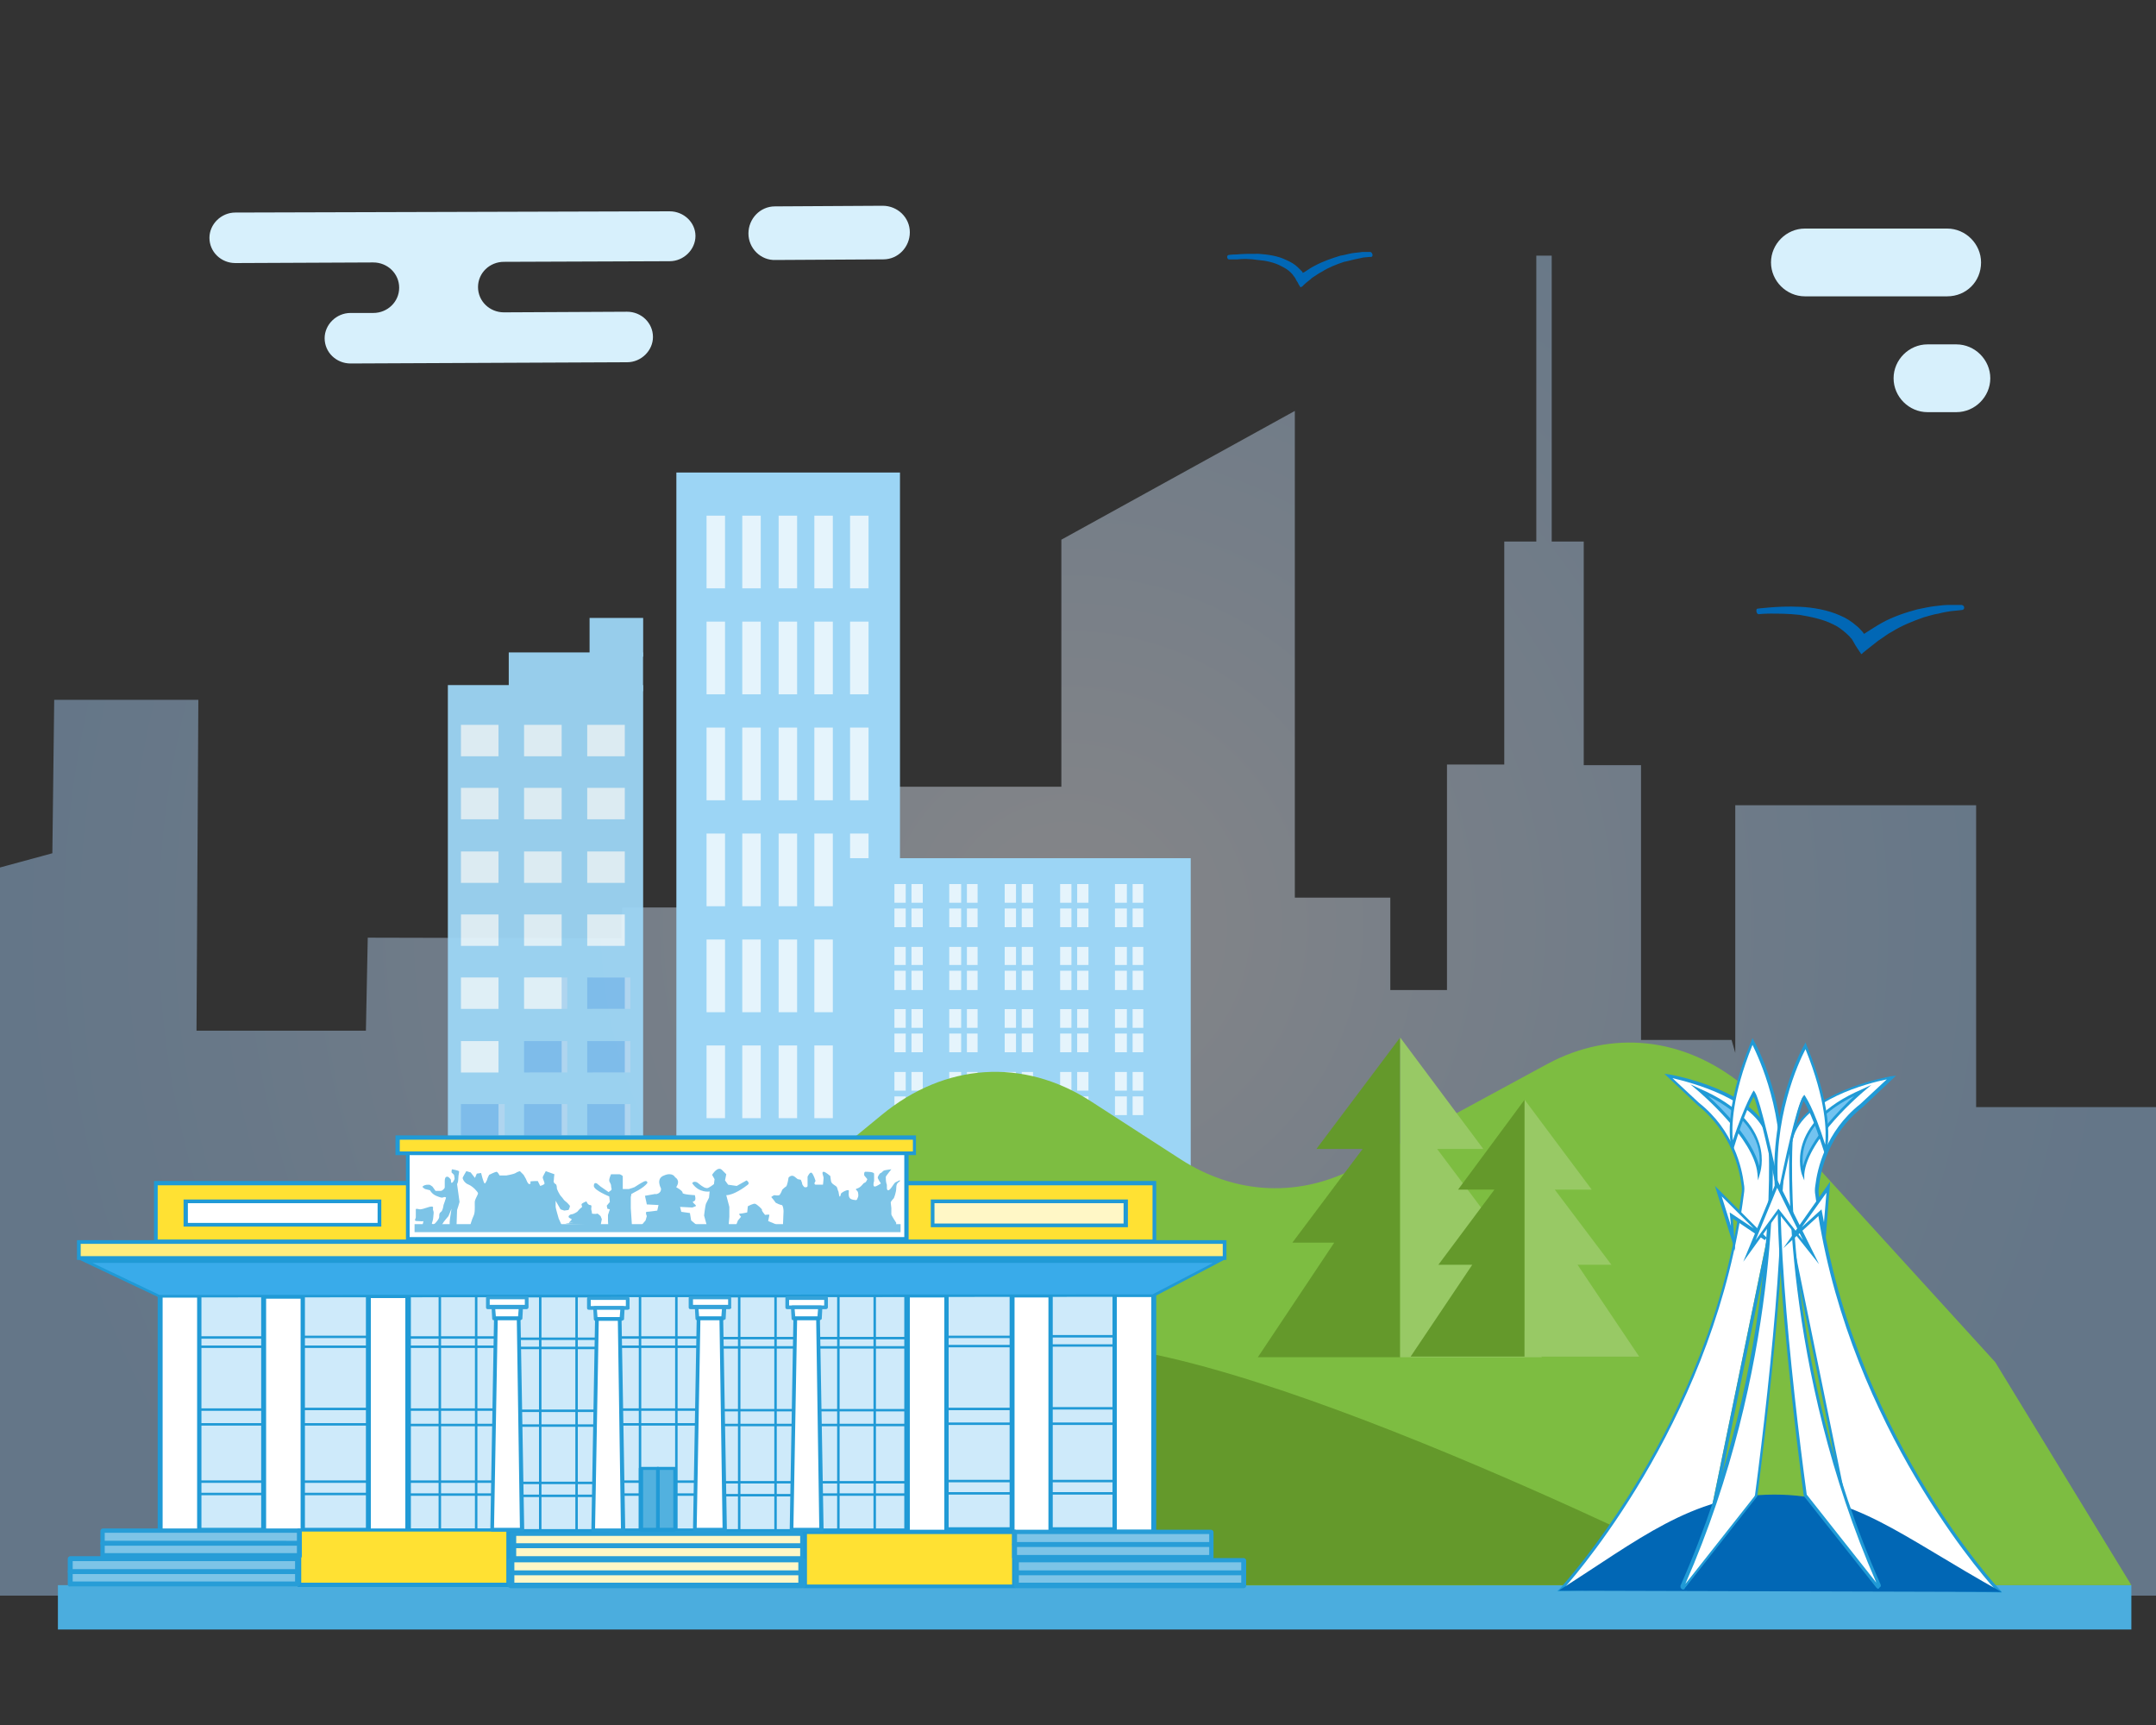 <?xml version="1.0" encoding="utf-8"?>
<!-- Generator: Adobe Illustrator 24.1.1, SVG Export Plug-In . SVG Version: 6.00 Build 0)  -->
<!DOCTYPE svg PUBLIC "-//W3C//DTD SVG 1.1//EN" "http://www.w3.org/Graphics/SVG/1.1/DTD/svg11.dtd">
<svg version="1.1" id="Слой_1" xmlns:x="http://ns.adobe.com/Extensibility/1.0/" xmlns:i="http://ns.adobe.com/AdobeIllustrator/10.0/" xmlns:graph="http://ns.adobe.com/Graphs/1.0/"
	 xmlns="http://www.w3.org/2000/svg" xmlns:xlink="http://www.w3.org/1999/xlink" x="0px" y="0px" viewBox="0 0 350 280"
	 style="enable-background:new 0 0 350 280;" xml:space="preserve">
<rect x="0" y="0" width="350" height="280" fill="#333333" stroke="none"/>
<style type="text/css">
	.st0{clip-path:url(#SVGID_2_);}
	.st1{opacity:0.42;fill:url(#SVGID_3_);}
	.st2{display:none;}
	.st3{display:inline;fill:url(#SVGID_4_);}
	.st4{display:inline;fill:url(#SVGID_5_);}
	.st5{display:inline;fill:url(#SVGID_6_);}
	.st6{display:inline;fill:url(#SVGID_7_);}
	.st7{display:inline;fill:url(#SVGID_8_);}
	.st8{display:inline;fill:url(#SVGID_9_);}
	.st9{display:inline;fill:url(#SVGID_10_);}
	.st10{display:inline;fill:url(#SVGID_11_);}
	.st11{display:inline;fill:url(#SVGID_12_);}
	.st12{display:inline;fill:url(#SVGID_13_);}
	.st13{display:inline;fill:url(#SVGID_14_);}
	.st14{display:inline;fill:url(#SVGID_15_);}
	.st15{display:inline;fill:url(#SVGID_16_);}
	.st16{display:inline;fill:url(#SVGID_17_);}
	.st17{display:inline;fill:url(#SVGID_18_);}
	.st18{display:inline;fill:url(#SVGID_19_);}
	.st19{display:inline;fill:url(#SVGID_20_);}
	.st20{display:inline;fill:#C5E6EE;}
	.st21{clip-path:url(#SVGID_2_);fill:#4BADDE;}
	.st22{fill:#D7F0FC;}
	.st23{fill:#9CD5F5;}
	.st24{fill:#E5F4FC;}
	.st25{opacity:0.95;clip-path:url(#SVGID_2_);}
	.st26{fill:#B2D9F5;}
	.st27{fill:#7FBFEF;}
	.st28{fill:none;stroke:#9CD5F5;stroke-width:0.933;stroke-miterlimit:10;}
	.st29{clip-path:url(#SVGID_2_);fill:#7DBD41;}
	.st30{clip-path:url(#SVGID_2_);fill:#64992B;}
	.st31{fill-rule:evenodd;clip-rule:evenodd;fill:#64992B;}
	.st32{fill-rule:evenodd;clip-rule:evenodd;fill:#98C965;}
	.st33{fill:#CDE8F6;}
	.st34{fill:#209AD6;}
	.st35{fill:#279DD7;}
	.st36{fill:#FAFDFE;}
	.st37{fill:#FFEC7C;}
	.st38{fill:#CEEAFA;}
	.st39{fill:#FFFFFF;}
	.st40{fill:#FFF7C6;}
	.st41{fill:#39ABEA;}
	.st42{fill:#FFE133;}
	.st43{fill:#7DC4E7;}
	.st44{fill:#35A3DA;}
	.st45{fill:#52B1DF;}
	.st46{fill-rule:evenodd;clip-rule:evenodd;fill:#FFFFFF;}
	.st47{fill-rule:evenodd;clip-rule:evenodd;fill:#0167B5;}
	.st48{fill-rule:evenodd;clip-rule:evenodd;fill:#72C3F0;}
	.st49{fill:#0167B5;}
</style>
<g>
	<defs>
		<rect id="SVGID_1_" x="0" y="0" width="350" height="280"/>
	</defs>
	<clipPath id="SVGID_2_">
		<use xlink:href="#SVGID_1_"  style="overflow:visible;"/>
	</clipPath>
	<g class="st0">
		
			<radialGradient id="SVGID_3_" cx="159.242" cy="150.269" r="174.175" gradientTransform="matrix(1 0 0 1 14.17 0)" gradientUnits="userSpaceOnUse">
			<stop  offset="0" style="stop-color:#F6F7FC"/>
			<stop  offset="0.374" style="stop-color:#D3E6FC"/>
			<stop  offset="0.777" style="stop-color:#B2D7FC"/>
			<stop  offset="1" style="stop-color:#A6D1FC"/>
		</radialGradient>
		<path class="st1" d="M387.7,170c-1.5,5.1-5.9,9.7-11.4,9.7h-55.5v-49h-39.1v40.2c-0.2-0.7-0.4-1.4-0.6-2.1h-14.7v-44.6h-9.3V87.9
			h-5.2V41.5h-2.5v46.4h-5.2v36.2h-9.3v36.6h-9.2v-15h-15.5v-79l-37.9,20.9v40.1h-36.9v57.2h-11.6v-37.6h-22.8l0,0
			c-0.2,2.8,0,2.1-0.1,5l-41.2-0.1l-0.3,15.1H31.9l0.3-53.7H8.8l-0.3,24.9l-56,15.2v105.3h442V170H387.7z"/>
		<g class="st2">
			
				<linearGradient id="SVGID_4_" gradientUnits="userSpaceOnUse" x1="-112.361" y1="200.582" x2="-78.39" y2="200.582" gradientTransform="matrix(1 0 0 1 97.394 0)">
				<stop  offset="0" style="stop-color:#A3CCE3"/>
				<stop  offset="1" style="stop-color:#A3CCE3"/>
			</linearGradient>
			<polygon class="st3" points="19,262.1 -15,262.1 -15,154.9 19,139.1 			"/>
			
				<linearGradient id="SVGID_5_" gradientUnits="userSpaceOnUse" x1="-85.184" y1="236.937" x2="-51.699" y2="236.937" gradientTransform="matrix(1 0 0 1 97.394 0)">
				<stop  offset="0" style="stop-color:#A3CCE3"/>
				<stop  offset="1" style="stop-color:#A3CCE3"/>
			</linearGradient>
			<polygon class="st4" points="12.2,262.1 45.7,262.1 45.7,211.8 12.2,211.8 			"/>
			
				<linearGradient id="SVGID_6_" gradientUnits="userSpaceOnUse" x1="-51.699" y1="214.623" x2="-20.154" y2="214.623" gradientTransform="matrix(1 0 0 1 97.394 0)">
				<stop  offset="0" style="stop-color:#A3CCE3"/>
				<stop  offset="1" style="stop-color:#A3CCE3"/>
			</linearGradient>
			<polygon class="st5" points="77.2,262.1 45.7,262.1 45.7,167.2 77.2,167.2 			"/>
			
				<linearGradient id="SVGID_7_" gradientUnits="userSpaceOnUse" x1="-42.423" y1="183.778" x2="-29.43" y2="183.778" gradientTransform="matrix(1 0 0 1 97.394 0)">
				<stop  offset="0" style="stop-color:#A3CCE3"/>
				<stop  offset="1" style="stop-color:#A3CCE3"/>
			</linearGradient>
			<polygon class="st6" points="68,236.6 55,236.6 55,130.9 68,130.9 			"/>
			
				<linearGradient id="SVGID_8_" gradientUnits="userSpaceOnUse" x1="-37.176" y1="151.94" x2="-34.677" y2="151.94" gradientTransform="matrix(1 0 0 1 97.394 0)">
				<stop  offset="0" style="stop-color:#A3CCE3"/>
				<stop  offset="1" style="stop-color:#A3CCE3"/>
			</linearGradient>
			<polygon class="st7" points="62.7,219.4 60.2,219.4 60.2,84.5 62.7,84.5 			"/>
			
				<linearGradient id="SVGID_9_" gradientUnits="userSpaceOnUse" x1="-23.551" y1="232.925" x2="-7.051" y2="232.925" gradientTransform="matrix(1 0 0 1 97.394 0)">
				<stop  offset="0" style="stop-color:#A3CCE3"/>
				<stop  offset="1" style="stop-color:#A3CCE3"/>
			</linearGradient>
			<polygon class="st8" points="90.3,262.1 73.8,262.1 73.8,203.8 90.3,203.8 			"/>
			
				<linearGradient id="SVGID_10_" gradientUnits="userSpaceOnUse" x1="-10.934" y1="225.404" x2="7.508" y2="225.404" gradientTransform="matrix(1 0 0 1 97.394 0)">
				<stop  offset="0" style="stop-color:#A3CCE3"/>
				<stop  offset="1" style="stop-color:#A3CCE3"/>
			</linearGradient>
			<polygon class="st9" points="104.9,262.1 86.5,262.1 86.5,188.7 104.9,188.7 			"/>
			
				<linearGradient id="SVGID_11_" gradientUnits="userSpaceOnUse" x1="4.596" y1="185.881" x2="42.449" y2="185.881" gradientTransform="matrix(1 0 0 1 97.394 0)">
				<stop  offset="0" style="stop-color:#A3CCE3"/>
				<stop  offset="1" style="stop-color:#A3CCE3"/>
			</linearGradient>
			<polygon class="st10" points="139.8,262.1 102,262.1 102,109.7 139.8,130.6 			"/>
			
				<linearGradient id="SVGID_12_" gradientUnits="userSpaceOnUse" x1="39.052" y1="216.378" x2="79.332" y2="216.378" gradientTransform="matrix(1 0 0 1 97.394 0)">
				<stop  offset="0" style="stop-color:#A3CCE3"/>
				<stop  offset="1" style="stop-color:#A3CCE3"/>
			</linearGradient>
			<polygon class="st11" points="176.7,262.1 136.4,262.1 136.4,170.7 176.7,170.7 			"/>
			
				<linearGradient id="SVGID_13_" gradientUnits="userSpaceOnUse" x1="75.449" y1="244.96" x2="93.891" y2="244.96" gradientTransform="matrix(1 0 0 1 97.394 0)">
				<stop  offset="0" style="stop-color:#A3CCE3"/>
				<stop  offset="1" style="stop-color:#A3CCE3"/>
			</linearGradient>
			<polygon class="st12" points="191.3,262.1 172.8,262.1 172.8,227.9 191.3,227.9 			"/>
			
				<linearGradient id="SVGID_14_" gradientUnits="userSpaceOnUse" x1="90.979" y1="226.156" x2="114.273" y2="226.156" gradientTransform="matrix(1 0 0 1 97.394 0)">
				<stop  offset="0" style="stop-color:#A3CCE3"/>
				<stop  offset="1" style="stop-color:#A3CCE3"/>
			</linearGradient>
			<polygon class="st13" points="211.7,262.1 188.4,262.1 188.4,190.2 211.7,190.2 			"/>
			
				<linearGradient id="SVGID_15_" gradientUnits="userSpaceOnUse" x1="113.788" y1="208.695" x2="163.288" y2="208.695" gradientTransform="matrix(1 0 0 1 97.394 0)">
				<stop  offset="0" style="stop-color:#A3CCE3"/>
				<stop  offset="1" style="stop-color:#A3CCE3"/>
			</linearGradient>
			<polygon class="st14" points="260.7,262.1 211.2,262.1 211.2,171.7 235.9,155.3 260.7,171.7 			"/>
			
				<linearGradient id="SVGID_16_" gradientUnits="userSpaceOnUse" x1="158.435" y1="236.185" x2="209.877" y2="236.185" gradientTransform="matrix(1 0 0 1 97.394 0)">
				<stop  offset="0" style="stop-color:#A3CCE3"/>
				<stop  offset="1" style="stop-color:#A3CCE3"/>
			</linearGradient>
			<polygon class="st15" points="307.3,262.1 255.8,262.1 255.8,210.3 307.3,210.3 			"/>
			
				<linearGradient id="SVGID_17_" gradientUnits="userSpaceOnUse" x1="205.024" y1="206.098" x2="238.024" y2="206.098" gradientTransform="matrix(1 0 0 1 97.394 0)">
				<stop  offset="0" style="stop-color:#A3CCE3"/>
				<stop  offset="1" style="stop-color:#A3CCE3"/>
			</linearGradient>
			<polygon class="st16" points="335.4,262.1 302.4,262.1 302.4,150.1 335.4,150.1 			"/>
			
				<linearGradient id="SVGID_18_" gradientUnits="userSpaceOnUse" x1="234.627" y1="229.415" x2="262.289" y2="229.415" gradientTransform="matrix(1 0 0 1 97.394 0)">
				<stop  offset="0" style="stop-color:#A3CCE3"/>
				<stop  offset="1" style="stop-color:#A3CCE3"/>
			</linearGradient>
			<polygon class="st17" points="359.7,262.1 332,262.1 332,196.8 359.7,196.8 			"/>
			
				<linearGradient id="SVGID_19_" gradientUnits="userSpaceOnUse" x1="-150.769" y1="230.348" x2="-106.809" y2="230.348" gradientTransform="matrix(1 0 0 1 97.394 0)">
				<stop  offset="0" style="stop-color:#A3CCE3"/>
				<stop  offset="1" style="stop-color:#A3CCE3"/>
			</linearGradient>
			<polygon class="st18" points="-53.4,262.1 -9.4,262.1 -9.4,198.6 -53.4,198.6 			"/>
			
				<linearGradient id="SVGID_20_" gradientUnits="userSpaceOnUse" x1="-179.704" y1="237.535" x2="-147.43" y2="237.535" gradientTransform="matrix(1 0 0 1 97.394 0)">
				<stop  offset="0" style="stop-color:#A3CCE3"/>
				<stop  offset="1" style="stop-color:#A3CCE3"/>
			</linearGradient>
			<polygon class="st19" points="-82.3,262.1 -50,262.1 -50,213 -82.3,213 			"/>
			<rect x="109.8" y="134.7" class="st20" width="5.5" height="15.4"/>
			<rect x="123.6" y="134.7" class="st20" width="5.5" height="15.4"/>
			<rect x="109.8" y="163.8" class="st20" width="5.5" height="15.4"/>
			<rect x="123.6" y="163.8" class="st20" width="5.5" height="15.4"/>
			<rect x="109.8" y="193" class="st20" width="5.5" height="15.4"/>
			<rect x="123.6" y="193" class="st20" width="5.5" height="15.4"/>
			<rect x="109.8" y="222.2" class="st20" width="5.5" height="15.4"/>
			<rect x="123.6" y="222.2" class="st20" width="5.5" height="15.4"/>
			<rect x="146.8" y="181.8" class="st20" width="5.5" height="15.4"/>
			<rect x="160.6" y="181.8" class="st20" width="5.5" height="15.4"/>
			<rect x="146.8" y="211" class="st20" width="5.5" height="15.4"/>
			<rect x="160.6" y="211" class="st20" width="5.5" height="15.4"/>
			<rect x="193.9" y="196.3" class="st20" width="5.5" height="15.4"/>
			<rect x="207.7" y="196.3" class="st20" width="5.5" height="15.4"/>
			<rect x="193.9" y="225.5" class="st20" width="5.5" height="15.4"/>
			<rect x="207.7" y="225.5" class="st20" width="5.5" height="15.4"/>
			<rect x="228.3" y="179.6" class="st20" width="5.5" height="15.4"/>
			<rect x="242.1" y="179.6" class="st20" width="5.5" height="15.4"/>
			<rect x="228.3" y="208.8" class="st20" width="5.5" height="15.4"/>
			<rect x="242.1" y="208.8" class="st20" width="5.5" height="15.4"/>
			<rect x="310.7" y="161.2" class="st20" width="5.5" height="15.4"/>
			<rect x="324.5" y="161.2" class="st20" width="5.5" height="15.4"/>
			<rect x="310.7" y="190.4" class="st20" width="5.5" height="15.4"/>
			<rect x="324.5" y="190.4" class="st20" width="5.5" height="15.4"/>
			<rect x="52.9" y="173.9" class="st20" width="5.5" height="15.4"/>
			<rect x="66.7" y="173.9" class="st20" width="5.5" height="15.4"/>
			<rect x="52.9" y="203.1" class="st20" width="5.5" height="15.4"/>
			<rect x="66.7" y="203.1" class="st20" width="5.5" height="15.4"/>
			<rect x="-6.9" y="160.8" class="st20" width="5.5" height="15.4"/>
			<rect x="6.9" y="160.8" class="st20" width="5.5" height="15.4"/>
			<rect x="-6.9" y="189.9" class="st20" width="5.5" height="15.4"/>
			<rect x="6.9" y="189.9" class="st20" width="5.5" height="15.4"/>
		</g>
	</g>
	<rect x="9.4" y="257.3" class="st21" width="336.6" height="7.2"/>
	<g id="XMLID_31_" class="st0">
		<path id="XMLID_33_" class="st22" d="M316.1,48.1H293c-3,0-5.5-2.5-5.5-5.5v0c0-3,2.5-5.5,5.5-5.5h23.1c3,0,5.5,2.5,5.5,5.5v0
			C321.6,45.7,319.2,48.1,316.1,48.1z"/>
		<path id="XMLID_32_" class="st22" d="M317.6,66.9h-4.7c-3,0-5.5-2.5-5.5-5.5l0,0c0-3,2.5-5.5,5.5-5.5h4.7c3,0,5.5,2.5,5.5,5.5l0,0
			C323.1,64.4,320.6,66.9,317.6,66.9z"/>
	</g>
	<g class="st0">
		<rect x="109.8" y="76.7" class="st23" width="36.3" height="161.1"/>
		<g>
			<rect x="114.7" y="83.7" class="st24" width="3" height="11.8"/>
			<rect x="138" y="83.7" class="st24" width="3" height="11.8"/>
			<rect x="120.5" y="83.7" class="st24" width="3" height="11.8"/>
			<rect x="132.2" y="83.7" class="st24" width="3" height="11.8"/>
			<rect x="126.4" y="83.7" class="st24" width="3" height="11.8"/>
		</g>
		<g>
			<rect x="114.7" y="100.9" class="st24" width="3" height="11.8"/>
			<rect x="138" y="100.9" class="st24" width="3" height="11.8"/>
			<rect x="120.5" y="100.9" class="st24" width="3" height="11.8"/>
			<rect x="132.2" y="100.9" class="st24" width="3" height="11.8"/>
			<rect x="126.4" y="100.9" class="st24" width="3" height="11.8"/>
		</g>
		<g>
			<rect x="114.7" y="118.1" class="st24" width="3" height="11.8"/>
			<rect x="138" y="118.1" class="st24" width="3" height="11.8"/>
			<rect x="120.5" y="118.1" class="st24" width="3" height="11.8"/>
			<rect x="132.2" y="118.1" class="st24" width="3" height="11.8"/>
			<rect x="126.4" y="118.1" class="st24" width="3" height="11.8"/>
		</g>
		<g>
			<rect x="114.7" y="135.3" class="st24" width="3" height="11.8"/>
			<rect x="138" y="135.3" class="st24" width="3" height="11.8"/>
			<rect x="120.5" y="135.3" class="st24" width="3" height="11.8"/>
			<rect x="132.2" y="135.3" class="st24" width="3" height="11.8"/>
			<rect x="126.4" y="135.3" class="st24" width="3" height="11.8"/>
		</g>
		<g>
			<rect x="114.7" y="221.3" class="st24" width="3" height="11.8"/>
			<rect x="138" y="221.3" class="st24" width="3" height="11.8"/>
			<rect x="120.5" y="221.3" class="st24" width="3" height="11.8"/>
			<rect x="132.2" y="221.3" class="st24" width="3" height="11.8"/>
			<rect x="126.4" y="221.3" class="st24" width="3" height="11.8"/>
		</g>
		<g>
			<rect x="114.7" y="204.1" class="st24" width="3" height="11.8"/>
			<rect x="138" y="204.1" class="st24" width="3" height="11.8"/>
			<rect x="120.5" y="204.1" class="st24" width="3" height="11.8"/>
			<rect x="132.2" y="204.1" class="st24" width="3" height="11.8"/>
			<rect x="126.4" y="204.1" class="st24" width="3" height="11.8"/>
		</g>
		<g>
			<rect x="114.7" y="186.9" class="st24" width="3" height="11.8"/>
			<rect x="138" y="186.9" class="st24" width="3" height="11.8"/>
			<rect x="120.5" y="186.9" class="st24" width="3" height="11.8"/>
			<rect x="132.2" y="186.9" class="st24" width="3" height="11.8"/>
			<rect x="126.4" y="186.9" class="st24" width="3" height="11.8"/>
		</g>
		<g>
			<rect x="114.7" y="169.7" class="st24" width="3" height="11.8"/>
			<rect x="138" y="169.7" class="st24" width="3" height="11.8"/>
			<rect x="120.5" y="169.7" class="st24" width="3" height="11.8"/>
			<rect x="132.2" y="169.7" class="st24" width="3" height="11.8"/>
			<rect x="126.4" y="169.7" class="st24" width="3" height="11.8"/>
		</g>
		<g>
			<rect x="114.7" y="152.5" class="st24" width="3" height="11.8"/>
			<rect x="138" y="152.5" class="st24" width="3" height="11.8"/>
			<rect x="120.5" y="152.5" class="st24" width="3" height="11.8"/>
			<rect x="132.2" y="152.5" class="st24" width="3" height="11.8"/>
			<rect x="126.4" y="152.5" class="st24" width="3" height="11.8"/>
		</g>
	</g>
	<g class="st25">
		<g>
			
				<rect x="72.7" y="111.2" transform="matrix(-1 -4.508761e-11 4.508761e-11 -1 177.106 340.202)" class="st23" width="31.7" height="117.8"/>
			<g>
				
					<rect x="96.3" y="117.6" transform="matrix(-1 -4.487800e-11 4.487800e-11 -1 198.634 240.358)" class="st23" width="6.1" height="5.1"/>
				
					<rect x="86.1" y="117.6" transform="matrix(-1 -4.487800e-11 4.487800e-11 -1 178.184 240.358)" class="st23" width="6.1" height="5.1"/>
				
					<rect x="96.3" y="158.7" transform="matrix(-1 -4.427981e-11 4.427981e-11 -1 198.634 322.461)" class="st26" width="6.1" height="5.1"/>
				
					<rect x="86.1" y="158.7" transform="matrix(-1 -4.457913e-11 4.457913e-11 -1 178.184 322.461)" class="st26" width="6.1" height="5.1"/>
				
					<rect x="96.3" y="168.9" transform="matrix(-1 -4.487800e-11 4.487800e-11 -1 198.634 342.986)" class="st26" width="6.1" height="5.1"/>
				
					<rect x="86.1" y="168.9" transform="matrix(-1 -4.427981e-11 4.427981e-11 -1 178.184 342.986)" class="st26" width="6.1" height="5.1"/>
				
					<rect x="96.3" y="179.2" transform="matrix(-1 -4.517732e-11 4.517732e-11 -1 198.634 363.512)" class="st26" width="6.1" height="5.1"/>
				
					<rect x="86.1" y="179.2" transform="matrix(-1 -4.487800e-11 4.487800e-11 -1 178.184 363.512)" class="st26" width="6.1" height="5.1"/>
				
					<rect x="75.8" y="179.2" transform="matrix(-1 -4.517732e-11 4.517732e-11 -1 157.734 363.512)" class="st26" width="6.1" height="5.1"/>
				
					<rect x="96.3" y="189.5" transform="matrix(-1 -4.487800e-11 4.487800e-11 -1 198.634 384.038)" class="st26" width="6.1" height="5.1"/>
				
					<rect x="86.1" y="189.5" transform="matrix(-1 -4.427981e-11 4.427981e-11 -1 178.184 384.038)" class="st26" width="6.1" height="5.1"/>
				
					<rect x="75.8" y="189.5" transform="matrix(-1 -4.427981e-11 4.427981e-11 -1 157.734 384.038)" class="st26" width="6.1" height="5.1"/>
				
					<rect x="96.3" y="199.7" transform="matrix(-1 -4.517732e-11 4.517732e-11 -1 198.634 404.564)" class="st26" width="6.1" height="5.1"/>
				
					<rect x="86.1" y="199.7" transform="matrix(-1 -4.487800e-11 4.487800e-11 -1 178.184 404.564)" class="st26" width="6.1" height="5.1"/>
				
					<rect x="75.8" y="199.7" transform="matrix(-1 -4.517732e-11 4.517732e-11 -1 157.734 404.564)" class="st26" width="6.1" height="5.1"/>
				
					<rect x="96.3" y="210" transform="matrix(-1 -4.487800e-11 4.487800e-11 -1 198.634 425.089)" class="st26" width="6.1" height="5.1"/>
				
					<rect x="86.1" y="210" transform="matrix(-1 -4.487800e-11 4.487800e-11 -1 178.184 425.089)" class="st26" width="6.1" height="5.1"/>
				
					<rect x="75.8" y="210" transform="matrix(-1 -4.517732e-11 4.517732e-11 -1 157.734 425.089)" class="st26" width="6.1" height="5.1"/>
			</g>
			
				<rect x="82.5" y="106" transform="matrix(-1 -4.515822e-11 4.515822e-11 -1 186.89 218.2)" class="st23" width="21.8" height="6.3"/>
			
				<rect x="95.6" y="100.4" transform="matrix(-1 -4.530966e-11 4.530966e-11 -1 200.01 207.004)" class="st23" width="8.7" height="6.3"/>
			<g>
				
					<rect x="95.3" y="117.6" transform="matrix(-1 -4.487800e-11 4.487800e-11 -1 196.728 240.358)" class="st24" width="6.1" height="5.1"/>
				
					<rect x="85.1" y="117.6" transform="matrix(-1 -4.577550e-11 4.577550e-11 -1 176.278 240.358)" class="st24" width="6.1" height="5.1"/>
				
					<rect x="74.9" y="117.6" transform="matrix(-1 -4.487800e-11 4.487800e-11 -1 155.827 240.358)" class="st24" width="6.1" height="5.1"/>
				
					<rect x="95.3" y="127.9" transform="matrix(-1 -4.487800e-11 4.487800e-11 -1 196.728 260.884)" class="st24" width="6.1" height="5.1"/>
				
					<rect x="85.1" y="127.9" transform="matrix(-1 -4.457913e-11 4.457913e-11 -1 176.278 260.884)" class="st24" width="6.1" height="5.1"/>
				
					<rect x="74.9" y="127.9" transform="matrix(-1 -4.487800e-11 4.487800e-11 -1 155.827 260.884)" class="st24" width="6.1" height="5.1"/>
				
					<rect x="95.3" y="138.1" transform="matrix(-1 -4.487800e-11 4.487800e-11 -1 196.728 281.409)" class="st24" width="6.1" height="5.1"/>
				
					<rect x="85.1" y="138.1" transform="matrix(-1 -4.487800e-11 4.487800e-11 -1 176.278 281.409)" class="st24" width="6.1" height="5.1"/>
				
					<rect x="74.9" y="138.1" transform="matrix(-1 -4.487800e-11 4.487800e-11 -1 155.827 281.409)" class="st24" width="6.1" height="5.1"/>
				
					<rect x="95.3" y="148.4" transform="matrix(-1 -4.457913e-11 4.457913e-11 -1 196.728 301.935)" class="st24" width="6.1" height="5.1"/>
				
					<rect x="85.1" y="148.4" transform="matrix(-1 -4.457913e-11 4.457913e-11 -1 176.278 301.935)" class="st24" width="6.1" height="5.1"/>
				
					<rect x="74.9" y="148.4" transform="matrix(-1 -4.517732e-11 4.517732e-11 -1 155.827 301.935)" class="st24" width="6.1" height="5.1"/>
				
					<rect x="95.3" y="158.7" transform="matrix(-1 -4.547663e-11 4.547663e-11 -1 196.728 322.461)" class="st27" width="6.1" height="5.1"/>
				
					<rect x="85.1" y="158.7" transform="matrix(-1 -4.457913e-11 4.457913e-11 -1 176.278 322.461)" class="st24" width="6.1" height="5.1"/>
				
					<rect x="74.9" y="158.7" transform="matrix(-1 -4.517732e-11 4.517732e-11 -1 155.827 322.461)" class="st24" width="6.1" height="5.1"/>
				
					<rect x="95.3" y="168.9" transform="matrix(-1 -4.547663e-11 4.547663e-11 -1 196.728 342.986)" class="st27" width="6.1" height="5.1"/>
				
					<rect x="85.1" y="168.9" transform="matrix(-1 -4.457913e-11 4.457913e-11 -1 176.278 342.986)" class="st27" width="6.1" height="5.1"/>
				
					<rect x="74.9" y="168.9" transform="matrix(-1 -4.487800e-11 4.487800e-11 -1 155.827 342.986)" class="st24" width="6.1" height="5.1"/>
				
					<rect x="95.3" y="179.2" transform="matrix(-1 -4.487800e-11 4.487800e-11 -1 196.728 363.512)" class="st27" width="6.1" height="5.1"/>
				
					<rect x="85.1" y="179.2" transform="matrix(-1 -4.487800e-11 4.487800e-11 -1 176.278 363.512)" class="st27" width="6.1" height="5.1"/>
				
					<rect x="74.9" y="179.2" transform="matrix(-1 -4.517732e-11 4.517732e-11 -1 155.827 363.512)" class="st27" width="6.1" height="5.1"/>
				
					<rect x="95.3" y="189.5" transform="matrix(-1 -4.427981e-11 4.427981e-11 -1 196.728 384.038)" class="st27" width="6.1" height="5.1"/>
				
					<rect x="85.1" y="189.5" transform="matrix(-1 -4.427981e-11 4.427981e-11 -1 176.278 384.038)" class="st27" width="6.1" height="5.1"/>
				
					<rect x="74.9" y="189.5" transform="matrix(-1 -4.487800e-11 4.487800e-11 -1 155.827 384.038)" class="st27" width="6.1" height="5.1"/>
				
					<rect x="95.3" y="199.7" transform="matrix(-1 -4.487800e-11 4.487800e-11 -1 196.728 404.564)" class="st27" width="6.1" height="5.1"/>
				
					<rect x="85.1" y="199.7" transform="matrix(-1 -4.517732e-11 4.517732e-11 -1 176.278 404.564)" class="st27" width="6.1" height="5.1"/>
				
					<rect x="74.9" y="199.7" transform="matrix(-1 -4.487800e-11 4.487800e-11 -1 155.827 404.564)" class="st27" width="6.1" height="5.1"/>
				
					<rect x="95.3" y="210" transform="matrix(-1 -4.487800e-11 4.487800e-11 -1 196.728 425.089)" class="st27" width="6.1" height="5.1"/>
				
					<rect x="85.1" y="210" transform="matrix(-1 -4.457913e-11 4.457913e-11 -1 176.278 425.089)" class="st27" width="6.1" height="5.1"/>
				
					<rect x="74.9" y="210" transform="matrix(-1 -4.487800e-11 4.487800e-11 -1 155.827 425.089)" class="st27" width="6.1" height="5.1"/>
			</g>
		</g>
	</g>
	<g class="st0">
		<rect x="137.5" y="139.3" class="st23" width="55.8" height="95.3"/>
		<g>
			<g>
				<rect x="145.2" y="143.5" class="st24" width="4.6" height="7"/>
				<rect x="181" y="143.5" class="st24" width="4.6" height="7"/>
				<rect x="154.1" y="143.5" class="st24" width="4.6" height="7"/>
				<rect x="172.1" y="143.5" class="st24" width="4.6" height="7"/>
				<rect x="163.1" y="143.5" class="st24" width="4.6" height="7"/>
			</g>
			<g>
				<rect x="145.2" y="153.7" class="st24" width="4.6" height="7"/>
				<rect x="181" y="153.7" class="st24" width="4.6" height="7"/>
				<rect x="154.1" y="153.7" class="st24" width="4.6" height="7"/>
				<rect x="172.1" y="153.7" class="st24" width="4.6" height="7"/>
				<rect x="163.1" y="153.7" class="st24" width="4.6" height="7"/>
			</g>
			<g>
				<rect x="145.2" y="163.8" class="st24" width="4.6" height="7"/>
				<rect x="181" y="163.8" class="st24" width="4.6" height="7"/>
				<rect x="154.1" y="163.8" class="st24" width="4.6" height="7"/>
				<rect x="172.1" y="163.8" class="st24" width="4.6" height="7"/>
				<rect x="163.1" y="163.8" class="st24" width="4.6" height="7"/>
			</g>
			<g>
				<rect x="145.2" y="174" class="st24" width="4.6" height="7"/>
				<rect x="181" y="174" class="st24" width="4.6" height="7"/>
				<rect x="154.1" y="174" class="st24" width="4.6" height="7"/>
				<rect x="172.1" y="174" class="st24" width="4.6" height="7"/>
				<rect x="163.1" y="174" class="st24" width="4.6" height="7"/>
			</g>
			<g>
				<rect x="145.2" y="224.9" class="st24" width="4.6" height="7"/>
				<rect x="181" y="224.9" class="st24" width="4.6" height="7"/>
				<rect x="154.1" y="224.9" class="st24" width="4.6" height="7"/>
				<rect x="172.1" y="224.9" class="st24" width="4.6" height="7"/>
				<rect x="163.1" y="224.9" class="st24" width="4.6" height="7"/>
			</g>
			<g>
				<rect x="145.2" y="214.7" class="st24" width="4.6" height="7"/>
				<rect x="181" y="214.7" class="st24" width="4.6" height="7"/>
				<rect x="154.1" y="214.7" class="st24" width="4.6" height="7"/>
				<rect x="172.1" y="214.7" class="st24" width="4.6" height="7"/>
				<rect x="163.1" y="214.7" class="st24" width="4.6" height="7"/>
			</g>
			<g>
				<rect x="145.2" y="204.5" class="st24" width="4.6" height="7"/>
				<rect x="181" y="204.5" class="st24" width="4.6" height="7"/>
				<rect x="154.1" y="204.5" class="st24" width="4.6" height="7"/>
				<rect x="172.1" y="204.5" class="st24" width="4.6" height="7"/>
				<rect x="163.1" y="204.5" class="st24" width="4.6" height="7"/>
			</g>
			<g>
				<rect x="145.2" y="194.4" class="st24" width="4.6" height="7"/>
				<rect x="181" y="194.4" class="st24" width="4.6" height="7"/>
				<rect x="154.1" y="194.4" class="st24" width="4.6" height="7"/>
				<rect x="172.1" y="194.4" class="st24" width="4.6" height="7"/>
				<rect x="163.1" y="194.4" class="st24" width="4.6" height="7"/>
			</g>
			<g>
				<rect x="145.2" y="184.2" class="st24" width="4.6" height="7"/>
				<rect x="181" y="184.2" class="st24" width="4.6" height="7"/>
				<rect x="154.1" y="184.2" class="st24" width="4.6" height="7"/>
				<rect x="172.1" y="184.2" class="st24" width="4.6" height="7"/>
				<rect x="163.1" y="184.2" class="st24" width="4.6" height="7"/>
			</g>
			<line class="st24" x1="144" y1="197.8" x2="186.8" y2="197.8"/>
		</g>
		<g>
			<line class="st28" x1="144" y1="147" x2="186.8" y2="147"/>
			<line class="st28" x1="144" y1="228.4" x2="186.8" y2="228.4"/>
			<line class="st28" x1="144" y1="218.2" x2="186.8" y2="218.2"/>
			<line class="st28" x1="144" y1="208" x2="186.8" y2="208"/>
			<line class="st28" x1="144" y1="197.8" x2="186.8" y2="197.8"/>
			<line class="st28" x1="144" y1="187.7" x2="186.8" y2="187.7"/>
			<line class="st28" x1="144" y1="177.5" x2="186.8" y2="177.5"/>
			<line class="st28" x1="144" y1="167.3" x2="186.8" y2="167.3"/>
			<line class="st28" x1="144" y1="157.1" x2="186.8" y2="157.1"/>
			<line class="st28" x1="147.5" y1="142.1" x2="147.5" y2="233.4"/>
			<line class="st28" x1="156.5" y1="143" x2="156.5" y2="234.4"/>
			<line class="st28" x1="165.4" y1="142.8" x2="165.4" y2="234.1"/>
			<line class="st28" x1="174.4" y1="142.4" x2="174.4" y2="233.7"/>
			<line class="st28" x1="183.4" y1="142.1" x2="183.4" y2="233.5"/>
		</g>
	</g>
	<path class="st29" d="M323.9,221.1l-41-45c-9.6-7.8-21.3-9-31.7-3.4l-30.8,16.7c-9.3,5-19.7,4.6-28.7-1.2l-14.7-9.5
		c-10.9-7-23.6-6.2-33.9,2.3l-5.6,4.6c-10.6,8.6-23.6,9.3-34.6,1.7l-0.4-0.3c-10.4-7.1-27.1,7.6-37.3,14.9L23,252.8l11.8,4.6
		l311.2-0.1L323.9,221.1z"/>
	<path class="st30" d="M77.6,221.3l97.1-3c30.1,0,107.1,39,107.1,39H19.1c0,0,23.9-29.1,54.3-35.7L77.6,221.3z"/>
	<g class="st0">
		<path class="st22" d="M108.7,34.3l-70.5,0.2c-2.3,0-4.2,1.9-4.2,4.1c0,2.3,1.9,4.1,4.2,4.1l22.4-0.1c2.3,0,4.2,1.8,4.2,4.1
			c0,2.3-1.9,4.1-4.2,4.1l-3.7,0c-2.3,0-4.2,1.9-4.2,4.1c0,2.3,1.9,4.1,4.2,4.1l44.9-0.2c2.3,0,4.2-1.9,4.2-4.1
			c0-2.3-1.9-4.1-4.2-4.1l-20,0.1c-2.3,0-4.2-1.8-4.2-4.1c0-2.3,1.9-4.1,4.2-4.1l26.9-0.1c2.3,0,4.2-1.9,4.2-4.1
			C112.9,36.1,111,34.3,108.7,34.3z"/>
		<g>
			<path class="st22" d="M125.9,42.2l17.5-0.1c2.4,0,4.3-2,4.3-4.4v0c0-2.4-2-4.3-4.4-4.3l-17.5,0.1c-2.4,0-4.3,2-4.3,4.4v0
				C121.5,40.3,123.5,42.3,125.9,42.2z"/>
		</g>
	</g>
	<g id="XMLID_391_" class="st0">
		<polygon id="XMLID_398_" class="st31" points="213.7,186.5 227.3,168.4 227.3,220.3 204.2,220.3 216.6,201.7 209.8,201.7 
			221.2,186.5 		"/>
		<polygon id="XMLID_397_" class="st32" points="240.8,186.5 227.3,168.4 227.3,220.3 250.3,220.3 237.9,201.7 244.7,201.7 
			233.3,186.5 		"/>
		<g id="XMLID_393_">
			<polygon id="XMLID_395_" class="st31" points="236.7,193.1 247.5,178.5 247.5,220.2 229,220.2 239,205.3 233.5,205.3 
				242.6,193.1 			"/>
			<polygon id="XMLID_394_" class="st32" points="258.4,193.1 247.5,178.5 247.5,220.2 266.1,220.2 256.1,205.3 261.6,205.3 
				252.4,193.1 			"/>
		</g>
	</g>
	<g class="st0">
		<g>
			<g>
				<g>
					<rect x="29.7" y="203.7" class="st33" width="157.8" height="44.8"/>
					<path class="st34" d="M185.3,248.8h-156v-45.5h156V248.8z M30,248.1h157.1V204H30V248.1z"/>
				</g>
				<path class="st35" d="M32.3,209.8h-2.6v0.8h2.2v33.3h-2.2v0.8h2.6c0.2,0,0.4-0.2,0.4-0.4v-34.1C32.7,210,32.5,209.8,32.3,209.8z
					"/>
				<path class="st35" d="M32.3,243.9h-2.6v0.8h2.2v3.3h-2.2v0.8h2.6c0.2,0,0.4-0.2,0.4-0.4v-4.1C32.7,244.1,32.5,243.9,32.3,243.9z
					"/>
				<polygon class="st36" points="31.1,248.1 186.8,248.1 186.8,209.6 31.1,209.6 				"/>
			</g>
			<g>
				<rect x="12.8" y="201.6" class="st37" width="186" height="2.6"/>
				<path class="st34" d="M199.1,204.5H12.5v-3.2h186.6V204.5z M13.1,203.9h185.4v-2H13.1V203.9z"/>
			</g>
			<g>
				<polygon class="st38" points="27.5,248.2 43.4,248.2 43.4,210.2 27.5,210.2 				"/>
				<path class="st34" d="M27.7,248h15.4v-37.6H27.7V248z M43.4,248.5H27.5c-0.1,0-0.2-0.1-0.2-0.2v-38c0-0.1,0.1-0.2,0.2-0.2h15.9
					c0.1,0,0.2,0.1,0.2,0.2v38C43.6,248.4,43.5,248.5,43.4,248.5z"/>
				<path class="st34" d="M43.4,216.9c0.1,0,0.2,0.1,0.2,0.2c0,0.1-0.1,0.2-0.2,0.2H27.5c-0.1,0-0.2-0.1-0.2-0.2
					c0-0.1,0.1-0.2,0.2-0.2H43.4z"/>
				<path class="st34" d="M43.3,228.6c0.1,0,0.2,0.1,0.2,0.2c0,0.1-0.1,0.2-0.2,0.2H27.4c-0.1,0-0.2-0.1-0.2-0.2
					c0-0.1,0.1-0.2,0.2-0.2H43.3z"/>
				<path class="st34" d="M43.4,242.3c0.1,0,0.2,0.1,0.2,0.2c0,0.1-0.1,0.2-0.2,0.2H27.5c-0.1,0-0.2-0.1-0.2-0.2
					c0-0.1,0.1-0.2,0.2-0.2H43.4z"/>
				<path class="st34" d="M43.2,240.3c0.1,0,0.2,0.1,0.2,0.2c0,0.1-0.1,0.2-0.2,0.2H27.3c-0.1,0-0.2-0.1-0.2-0.2
					c0-0.1,0.1-0.2,0.2-0.2H43.2z"/>
				<path class="st34" d="M43.4,231c0.1,0,0.2,0.1,0.2,0.2c0,0.1-0.1,0.2-0.2,0.2H27.5c-0.1,0-0.2-0.1-0.2-0.2
					c0-0.1,0.1-0.2,0.2-0.2H43.4z"/>
				<path class="st34" d="M43.4,218.4c0.1,0,0.2,0.1,0.2,0.2c0,0.1-0.1,0.2-0.2,0.2H27.4c-0.1,0-0.2-0.1-0.2-0.2
					c0-0.1,0.1-0.2,0.2-0.2H43.4z"/>
			</g>
			<g>
				<polygon class="st38" points="44,248.2 59.9,248.2 59.9,210.2 44,210.2 				"/>
				<path class="st34" d="M44.2,248h15.4v-37.6H44.2V248z M59.9,248.4H44c-0.1,0-0.2-0.1-0.2-0.2v-38c0-0.1,0.1-0.2,0.2-0.2h15.9
					c0.1,0,0.2,0.1,0.2,0.2v38C60.1,248.3,60,248.4,59.9,248.4z"/>
				<path class="st34" d="M59.9,216.8c0.1,0,0.2,0.1,0.2,0.2c0,0.1-0.1,0.2-0.2,0.2H44c-0.1,0-0.2-0.1-0.2-0.2
					c0-0.1,0.1-0.2,0.2-0.2H59.9z"/>
				<path class="st34" d="M59.8,228.5c0.1,0,0.2,0.1,0.2,0.2c0,0.1-0.1,0.2-0.2,0.2H43.9c-0.1,0-0.2-0.1-0.2-0.2
					c0-0.1,0.1-0.2,0.2-0.2H59.8z"/>
				<path class="st34" d="M59.9,242.3c0.1,0,0.2,0.1,0.2,0.2c0,0.1-0.1,0.2-0.2,0.2H44c-0.1,0-0.2-0.1-0.2-0.2
					c0-0.1,0.1-0.2,0.2-0.2H59.9z"/>
				<path class="st34" d="M59.7,240.3c0.1,0,0.2,0.1,0.2,0.2c0,0.1-0.1,0.2-0.2,0.2H43.8c-0.1,0-0.2-0.1-0.2-0.2
					c0-0.1,0.1-0.2,0.2-0.2H59.7z"/>
				<path class="st34" d="M59.9,231c0.1,0,0.2,0.1,0.2,0.2c0,0.1-0.1,0.2-0.2,0.2H44c-0.1,0-0.2-0.1-0.2-0.2c0-0.1,0.1-0.2,0.2-0.2
					H59.9z"/>
				<path class="st34" d="M59.9,218.4c0.1,0,0.2,0.1,0.2,0.2c0,0.1-0.1,0.2-0.2,0.2H43.9c-0.1,0-0.2-0.1-0.2-0.2
					c0-0.1,0.1-0.2,0.2-0.2H59.9z"/>
			</g>
			<g>
				<rect x="59.8" y="210.5" class="st39" width="6.3" height="38.3"/>
				<path class="st34" d="M66.5,249h-7.1v-38.8h7.1V249z M60.2,248.5h5.6v-37.8h-5.6V248.5z"/>
			</g>
			<g>
				<polygon class="st38" points="151,248.1 166.9,248.1 166.9,210.1 151,210.1 				"/>
				<path class="st34" d="M151.3,247.9h15.4v-37.6h-15.4V247.9z M166.9,248.4H151c-0.1,0-0.2-0.1-0.2-0.2v-38c0-0.1,0.1-0.2,0.2-0.2
					h15.9c0.1,0,0.2,0.1,0.2,0.2v38C167.2,248.3,167.1,248.4,166.9,248.4z"/>
				<path class="st34" d="M166.9,216.8c0.1,0,0.2,0.1,0.2,0.2c0,0.1-0.1,0.2-0.2,0.2H151c-0.1,0-0.2-0.1-0.2-0.2
					c0-0.1,0.1-0.2,0.2-0.2H166.9z"/>
				<path class="st34" d="M166.9,228.5c0.1,0,0.2,0.1,0.2,0.2c0,0.1-0.1,0.2-0.2,0.2H151c-0.1,0-0.2-0.1-0.2-0.2
					c0-0.1,0.1-0.2,0.2-0.2H166.9z"/>
				<path class="st34" d="M166.9,242.2c0.1,0,0.2,0.1,0.2,0.2c0,0.1-0.1,0.2-0.2,0.2H151c-0.1,0-0.2-0.1-0.2-0.2
					c0-0.1,0.1-0.2,0.2-0.2H166.9z"/>
				<path class="st34" d="M166.7,240.2c0.1,0,0.2,0.1,0.2,0.2c0,0.1-0.1,0.2-0.2,0.2h-15.9c-0.1,0-0.2-0.1-0.2-0.2
					c0-0.1,0.1-0.2,0.2-0.2H166.7z"/>
				<path class="st34" d="M167,230.9c0.1,0,0.2,0.1,0.2,0.2c0,0.1-0.1,0.2-0.2,0.2H151c-0.1,0-0.2-0.1-0.2-0.2
					c0-0.1,0.1-0.2,0.2-0.2H167z"/>
				<path class="st34" d="M166.9,218.3c0.1,0,0.2,0.1,0.2,0.2c0,0.1-0.1,0.2-0.2,0.2H151c-0.1,0-0.2-0.1-0.2-0.2
					c0-0.1,0.1-0.2,0.2-0.2H166.9z"/>
			</g>
			<g>
				<polygon class="st38" points="167.5,248.1 183.4,248.1 183.4,210.1 167.5,210.1 				"/>
				<path class="st34" d="M167.8,247.9h15.4v-37.6h-15.4V247.9z M183.4,248.3h-15.9c-0.1,0-0.2-0.1-0.2-0.2v-38
					c0-0.1,0.1-0.2,0.2-0.2h15.9c0.1,0,0.2,0.1,0.2,0.2v38C183.7,248.2,183.6,248.3,183.4,248.3z"/>
				<path class="st34" d="M183.4,216.7c0.1,0,0.2,0.1,0.2,0.2c0,0.1-0.1,0.2-0.2,0.2h-15.9c-0.1,0-0.2-0.1-0.2-0.2
					c0-0.1,0.1-0.2,0.2-0.2H183.4z"/>
				<path class="st34" d="M183.4,228.4c0.1,0,0.2,0.1,0.2,0.2c0,0.1-0.1,0.2-0.2,0.2h-15.9c-0.1,0-0.2-0.1-0.2-0.2
					c0-0.1,0.1-0.2,0.2-0.2H183.4z"/>
				<path class="st34" d="M183.4,242.2c0.1,0,0.2,0.1,0.2,0.2c0,0.1-0.1,0.2-0.2,0.2h-15.9c-0.1,0-0.2-0.1-0.2-0.2
					c0-0.1,0.1-0.2,0.2-0.2H183.4z"/>
				<path class="st34" d="M183.2,240.2c0.1,0,0.2,0.1,0.2,0.2c0,0.1-0.1,0.2-0.2,0.2h-15.9c-0.1,0-0.2-0.1-0.2-0.2
					c0-0.1,0.1-0.2,0.2-0.2H183.2z"/>
				<path class="st34" d="M183.5,230.9c0.1,0,0.2,0.1,0.2,0.2c0,0.1-0.1,0.2-0.2,0.2h-15.9c-0.1,0-0.2-0.1-0.2-0.2
					c0-0.1,0.1-0.2,0.2-0.2H183.5z"/>
				<path class="st34" d="M183.4,218.2c0.1,0,0.2,0.1,0.2,0.2c0,0.1-0.1,0.2-0.2,0.2h-15.9c-0.1,0-0.2-0.1-0.2-0.2
					c0-0.1,0.1-0.2,0.2-0.2H183.4z"/>
			</g>
			<g>
				<rect x="42.8" y="210.6" class="st39" width="6.3" height="38.3"/>
				<path class="st34" d="M49.5,249.1h-7.1v-38.8h7.1V249.1z M43.2,248.6h5.6v-37.8h-5.6V248.6z"/>
			</g>
			<g>
				<rect x="147.3" y="210.4" class="st39" width="6.3" height="38.3"/>
				<path class="st34" d="M154,248.9h-7.1v-38.8h7.1V248.9z M147.7,248.4h5.6v-37.8h-5.6V248.4z"/>
			</g>
			<g>
				<rect x="164.3" y="210.4" class="st39" width="6.2" height="38.3"/>
				<path class="st34" d="M170.9,248.9h-7v-38.8h7V248.9z M164.7,248.4h5.5v-37.8h-5.5V248.4z"/>
			</g>
			<g>
				<rect x="181" y="210.2" class="st39" width="6.3" height="38.3"/>
				<path class="st34" d="M187.7,248.8h-7.1V210h7.1V248.8z M181.3,248.3h5.6v-37.8h-5.6V248.3z"/>
			</g>
			<g>
				<rect x="26" y="210.4" class="st39" width="6.3" height="38.3"/>
				<path class="st34" d="M32.7,248.9h-7.1v-38.8h7.1V248.9z M26.4,248.4H32v-37.8h-5.6V248.4z"/>
			</g>
			<g>
				<polygon class="st40" points="83.2,253 130.4,253 130.4,248.8 83.2,248.8 				"/>
				<path class="st35" d="M83.8,252.6h46.1v-3.3H83.8V252.6z M130.4,253.4H83.2c-0.3,0-0.6-0.2-0.6-0.4v-4.1c0-0.2,0.2-0.4,0.6-0.4
					h47.2c0.3,0,0.6,0.2,0.6,0.4v4.1C131,253.2,130.7,253.4,130.4,253.4z"/>
				<path class="st35" d="M83.2,251.3c-0.3,0-0.6-0.2-0.6-0.4c0-0.2,0.2-0.4,0.6-0.4h47.2c0.3,0,0.6,0.2,0.6,0.4
					c0,0.2-0.2,0.4-0.6,0.4H83.2z"/>
			</g>
		</g>
		<g>
			<polygon class="st38" points="66.4,248.3 82.3,248.3 82.3,210.3 66.4,210.3 			"/>
			<path class="st34" d="M66.7,248.1h15.4v-37.6H66.7V248.1z M82.3,248.5H66.4c-0.1,0-0.2-0.1-0.2-0.2v-38c0-0.1,0.1-0.2,0.2-0.2
				h15.9c0.1,0,0.2,0.1,0.2,0.2v38C82.6,248.4,82.5,248.5,82.3,248.5z"/>
			<path class="st34" d="M77.1,210.3c0-0.1,0.1-0.2,0.2-0.2c0.1,0,0.2,0.1,0.2,0.2v38c0,0.1-0.1,0.2-0.2,0.2c-0.1,0-0.2-0.1-0.2-0.2
				V210.3z"/>
			<path class="st34" d="M71.2,210.3c0-0.1,0.1-0.2,0.2-0.2c0.1,0,0.2,0.1,0.2,0.2v38c0,0.1-0.1,0.2-0.2,0.2c-0.1,0-0.2-0.1-0.2-0.2
				V210.3z"/>
			<path class="st34" d="M82.3,216.9c0.1,0,0.2,0.1,0.2,0.2c0,0.1-0.1,0.2-0.2,0.2H66.4c-0.1,0-0.2-0.1-0.2-0.2
				c0-0.1,0.1-0.2,0.2-0.2H82.3z"/>
			<path class="st34" d="M82.3,228.6c0.1,0,0.2,0.1,0.2,0.2c0,0.1-0.1,0.2-0.2,0.2H66.4c-0.1,0-0.2-0.1-0.2-0.2
				c0-0.1,0.1-0.2,0.2-0.2H82.3z"/>
			<path class="st34" d="M82.3,242.4c0.1,0,0.2,0.1,0.2,0.2c0,0.1-0.1,0.2-0.2,0.2H66.4c-0.1,0-0.2-0.1-0.2-0.2
				c0-0.1,0.1-0.2,0.2-0.2H82.3z"/>
			<path class="st34" d="M82.1,240.3c0.1,0,0.2,0.1,0.2,0.2c0,0.1-0.1,0.2-0.2,0.2H66.2c-0.1,0-0.2-0.1-0.2-0.2
				c0-0.1,0.1-0.2,0.2-0.2H82.1z"/>
			<path class="st34" d="M82.4,231.1c0.1,0,0.2,0.1,0.2,0.2c0,0.1-0.1,0.2-0.2,0.2H66.4c-0.1,0-0.2-0.1-0.2-0.2
				c0-0.1,0.1-0.2,0.2-0.2H82.4z"/>
			<path class="st34" d="M82.3,218.4c0.1,0,0.2,0.1,0.2,0.2c0,0.1-0.1,0.2-0.2,0.2H66.4c-0.1,0-0.2-0.1-0.2-0.2
				c0-0.1,0.1-0.2,0.2-0.2H82.3z"/>
		</g>
		<g>
			<polygon class="st38" points="82.7,248.5 98.7,248.5 98.7,210.4 82.7,210.4 			"/>
			<path class="st34" d="M83,248.2h15.4v-37.6H83V248.2z M98.7,248.7H82.7c-0.1,0-0.2-0.1-0.2-0.2v-38c0-0.1,0.1-0.2,0.2-0.2h15.9
				c0.1,0,0.2,0.1,0.2,0.2v38C98.9,248.6,98.8,248.7,98.7,248.7z"/>
			<path class="st34" d="M93.4,210.4c0-0.1,0.1-0.2,0.2-0.2c0.1,0,0.2,0.1,0.2,0.2v38c0,0.1-0.1,0.2-0.2,0.2c-0.1,0-0.2-0.1-0.2-0.2
				V210.4z"/>
			<path class="st34" d="M87.5,210.4c0-0.1,0.1-0.2,0.2-0.2c0.1,0,0.2,0.1,0.2,0.2v38c0,0.1-0.1,0.2-0.2,0.2c-0.1,0-0.2-0.1-0.2-0.2
				V210.4z"/>
			<path class="st34" d="M98.7,217.1c0.1,0,0.2,0.1,0.2,0.2c0,0.1-0.1,0.2-0.2,0.2H82.7c-0.1,0-0.2-0.1-0.2-0.2
				c0-0.1,0.1-0.2,0.2-0.2H98.7z"/>
			<path class="st34" d="M98.6,228.8c0.1,0,0.2,0.1,0.2,0.2c0,0.1-0.1,0.2-0.2,0.2H82.7c-0.1,0-0.2-0.1-0.2-0.2
				c0-0.1,0.1-0.2,0.2-0.2H98.6z"/>
			<path class="st34" d="M98.7,242.6c0.1,0,0.2,0.1,0.2,0.2c0,0.1-0.1,0.2-0.2,0.2H82.7c-0.1,0-0.2-0.1-0.2-0.2
				c0-0.1,0.1-0.2,0.2-0.2H98.7z"/>
			<path class="st34" d="M98.5,240.5c0.1,0,0.2,0.1,0.2,0.2c0,0.1-0.1,0.2-0.2,0.2H82.5c-0.1,0-0.2-0.1-0.2-0.2
				c0-0.1,0.1-0.2,0.2-0.2H98.5z"/>
			<path class="st34" d="M98.7,231.2c0.1,0,0.2,0.1,0.2,0.2c0,0.1-0.1,0.2-0.2,0.2H82.8c-0.1,0-0.2-0.1-0.2-0.2
				c0-0.1,0.1-0.2,0.2-0.2H98.7z"/>
			<path class="st34" d="M98.6,218.6c0.1,0,0.2,0.1,0.2,0.2c0,0.1-0.1,0.2-0.2,0.2H82.7c-0.1,0-0.2-0.1-0.2-0.2
				c0-0.1,0.1-0.2,0.2-0.2H98.6z"/>
		</g>
		<g>
			<polygon class="st38" points="98.9,248.3 114.9,248.3 114.9,210.2 98.9,210.2 			"/>
			<path class="st34" d="M99.2,248.1h15.4v-37.6H99.2V248.1z M114.9,248.5H98.9c-0.1,0-0.2-0.1-0.2-0.2v-38c0-0.1,0.1-0.2,0.2-0.2
				h15.9c0.1,0,0.2,0.1,0.2,0.2v38C115.1,248.4,115,248.5,114.9,248.5z"/>
			<path class="st34" d="M109.6,210.2c0-0.1,0.1-0.2,0.2-0.2c0.1,0,0.2,0.1,0.2,0.2v38c0,0.1-0.1,0.2-0.2,0.2
				c-0.1,0-0.2-0.1-0.2-0.2V210.2z"/>
			<path class="st34" d="M103.7,210.2c0-0.1,0.1-0.2,0.2-0.2c0.1,0,0.2,0.1,0.2,0.2v38c0,0.1-0.1,0.2-0.2,0.2
				c-0.1,0-0.2-0.1-0.2-0.2V210.2z"/>
			<path class="st34" d="M114.9,216.9c0.1,0,0.2,0.1,0.2,0.2c0,0.1-0.1,0.2-0.2,0.2H98.9c-0.1,0-0.2-0.1-0.2-0.2
				c0-0.1,0.1-0.2,0.2-0.2H114.9z"/>
			<path class="st34" d="M114.8,228.6c0.1,0,0.2,0.1,0.2,0.2c0,0.1-0.1,0.2-0.2,0.2H98.9c-0.1,0-0.2-0.1-0.2-0.2
				c0-0.1,0.1-0.2,0.2-0.2H114.8z"/>
			<path class="st34" d="M114.9,242.4c0.1,0,0.2,0.1,0.2,0.2c0,0.1-0.1,0.2-0.2,0.2H98.9c-0.1,0-0.2-0.1-0.2-0.2
				c0-0.1,0.1-0.2,0.2-0.2H114.9z"/>
			<path class="st34" d="M114.7,240.3c0.1,0,0.2,0.1,0.2,0.2c0,0.1-0.1,0.2-0.2,0.2H98.7c-0.1,0-0.2-0.1-0.2-0.2
				c0-0.1,0.1-0.2,0.2-0.2H114.7z"/>
			<path class="st34" d="M114.9,231c0.1,0,0.2,0.1,0.2,0.2c0,0.1-0.1,0.2-0.2,0.2H99c-0.1,0-0.2-0.1-0.2-0.2c0-0.1,0.1-0.2,0.2-0.2
				H114.9z"/>
			<path class="st34" d="M114.8,218.4c0.1,0,0.2,0.1,0.2,0.2c0,0.1-0.1,0.2-0.2,0.2H98.9c-0.1,0-0.2-0.1-0.2-0.2
				c0-0.1,0.1-0.2,0.2-0.2H114.8z"/>
		</g>
		<g>
			<polygon class="st38" points="115.1,248.4 131,248.4 131,210.3 115.1,210.3 			"/>
			<path class="st34" d="M115.3,248.2h15.4v-37.6h-15.4V248.2z M131,248.6h-15.9c-0.1,0-0.2-0.1-0.2-0.2v-38c0-0.1,0.1-0.2,0.2-0.2
				H131c0.1,0,0.2,0.1,0.2,0.2v38C131.2,248.5,131.1,248.6,131,248.6z"/>
			<path class="st34" d="M125.7,210.3c0-0.1,0.1-0.2,0.2-0.2c0.1,0,0.2,0.1,0.2,0.2v38c0,0.1-0.1,0.2-0.2,0.2
				c-0.1,0-0.2-0.1-0.2-0.2V210.3z"/>
			<path class="st34" d="M119.8,210.3c0-0.1,0.1-0.2,0.2-0.2c0.1,0,0.2,0.1,0.2,0.2v38c0,0.1-0.1,0.2-0.2,0.2
				c-0.1,0-0.2-0.1-0.2-0.2V210.3z"/>
			<path class="st34" d="M131,217c0.1,0,0.2,0.1,0.2,0.2c0,0.1-0.1,0.2-0.2,0.2h-15.9c-0.1,0-0.2-0.1-0.2-0.2c0-0.1,0.1-0.2,0.2-0.2
				H131z"/>
			<path class="st34" d="M130.9,228.7c0.1,0,0.2,0.1,0.2,0.2c0,0.1-0.1,0.2-0.2,0.2H115c-0.1,0-0.2-0.1-0.2-0.2
				c0-0.1,0.1-0.2,0.2-0.2H130.9z"/>
			<path class="st34" d="M131,242.5c0.1,0,0.2,0.1,0.2,0.2c0,0.1-0.1,0.2-0.2,0.2h-15.9c-0.1,0-0.2-0.1-0.2-0.2
				c0-0.1,0.1-0.2,0.2-0.2H131z"/>
			<path class="st34" d="M130.8,240.4c0.1,0,0.2,0.1,0.2,0.2c0,0.1-0.1,0.2-0.2,0.2h-15.9c-0.1,0-0.2-0.1-0.2-0.2
				c0-0.1,0.1-0.2,0.2-0.2H130.8z"/>
			<path class="st34" d="M131,231.1c0.1,0,0.2,0.1,0.2,0.2c0,0.1-0.1,0.2-0.2,0.2h-15.9c-0.1,0-0.2-0.1-0.2-0.2
				c0-0.1,0.1-0.2,0.2-0.2H131z"/>
			<path class="st34" d="M130.9,218.5c0.1,0,0.2,0.1,0.2,0.2c0,0.1-0.1,0.2-0.2,0.2H115c-0.1,0-0.2-0.1-0.2-0.2
				c0-0.1,0.1-0.2,0.2-0.2H130.9z"/>
		</g>
		<g>
			<polygon class="st38" points="131.1,248.3 147.1,248.3 147.1,210.3 131.1,210.3 			"/>
			<path class="st34" d="M131.4,248.1h15.4v-37.6h-15.4V248.1z M147.1,248.6h-15.9c-0.1,0-0.2-0.1-0.2-0.2v-38
				c0-0.1,0.1-0.2,0.2-0.2h15.9c0.1,0,0.2,0.1,0.2,0.2v38C147.3,248.5,147.2,248.6,147.1,248.6z"/>
			<path class="st34" d="M141.8,210.3c0-0.1,0.1-0.2,0.2-0.2c0.1,0,0.2,0.1,0.2,0.2v38c0,0.1-0.1,0.2-0.2,0.2
				c-0.1,0-0.2-0.1-0.2-0.2V210.3z"/>
			<path class="st34" d="M135.9,210.3c0-0.1,0.1-0.2,0.2-0.2c0.1,0,0.2,0.1,0.2,0.2v38c0,0.1-0.1,0.2-0.2,0.2
				c-0.1,0-0.2-0.1-0.2-0.2V210.3z"/>
			<path class="st34" d="M147.1,217c0.1,0,0.2,0.1,0.2,0.2c0,0.1-0.1,0.2-0.2,0.2h-15.9c-0.1,0-0.2-0.1-0.2-0.2
				c0-0.1,0.1-0.2,0.2-0.2H147.1z"/>
			<path class="st34" d="M147,228.7c0.1,0,0.2,0.1,0.2,0.2c0,0.1-0.1,0.2-0.2,0.2h-15.9c-0.1,0-0.2-0.1-0.2-0.2
				c0-0.1,0.1-0.2,0.2-0.2H147z"/>
			<path class="st34" d="M147.1,242.4c0.1,0,0.2,0.1,0.2,0.2c0,0.1-0.1,0.2-0.2,0.2h-15.9c-0.1,0-0.2-0.1-0.2-0.2
				c0-0.1,0.1-0.2,0.2-0.2H147.1z"/>
			<path class="st34" d="M146.9,240.4c0.1,0,0.2,0.1,0.2,0.2c0,0.1-0.1,0.2-0.2,0.2H131c-0.1,0-0.2-0.1-0.2-0.2
				c0-0.1,0.1-0.2,0.2-0.2H146.9z"/>
			<path class="st34" d="M147.1,231.1c0.1,0,0.2,0.1,0.2,0.2c0,0.1-0.1,0.2-0.2,0.2h-15.9c-0.1,0-0.2-0.1-0.2-0.2
				c0-0.1,0.1-0.2,0.2-0.2H147.1z"/>
			<path class="st34" d="M147,218.5c0.1,0,0.2,0.1,0.2,0.2c0,0.1-0.1,0.2-0.2,0.2h-15.9c-0.1,0-0.2-0.1-0.2-0.2
				c0-0.1,0.1-0.2,0.2-0.2H147z"/>
		</g>
		<g>
			<path class="st41" d="M25.9,210.4l-12.2-5.8h184.4l-10.8,5.6C187.3,210.2,25.2,210.4,25.9,210.4z"/>
			<path class="st34" d="M27,210.6h-1.4l0-0.1l-13.1-6.2h186.6l-11.8,6.2C185.8,210.5,41.4,210.6,27,210.6L27,210.6z M14.8,204.9
				l11.1,5.3c0.3,0,0.8,0,1.7,0l159.5-0.1l9.8-5.1H14.8z"/>
		</g>
		<g>
			<rect x="25.3" y="192" class="st42" width="162.1" height="9.4"/>
			<path class="st34" d="M187.7,201.8H25v-10.1h162.7V201.8z M25.6,201.2h161.5v-8.8H25.6V201.2z"/>
		</g>
		<g>
			<rect x="66.2" y="185.3" class="st39" width="80.9" height="15.9"/>
			<path class="st34" d="M147.4,201.5H65.9v-16.5h81.6V201.5z M66.5,200.8h80.3v-15.3H66.5V200.8z"/>
		</g>
		<g>
			<rect x="64.5" y="184.6" class="st42" width="83.9" height="2.6"/>
			<path class="st34" d="M148.8,187.5H64.2v-3.2h84.5V187.5z M64.9,186.9h83.3V185H64.9V186.9z"/>
		</g>
		<g>
			<rect x="151.4" y="195" class="st40" width="31.3" height="3.9"/>
			<path class="st34" d="M183.1,199.2h-32v-4.5h32V199.2z M151.7,198.6h30.7v-3.3h-30.7V198.6z"/>
		</g>
		<g>
			<rect x="30.1" y="195" class="st39" width="31.4" height="3.8"/>
			<path class="st34" d="M61.9,199.1H29.8v-4.4h32.1V199.1z M30.5,198.5h30.8v-3.2H30.5V198.5z"/>
		</g>
		<g>
			<rect x="48.6" y="248.4" class="st42" width="33.9" height="8.9"/>
			<path class="st34" d="M82.8,257.6H48.3v-9.5h34.5V257.6z M48.9,256.9h33.3v-8.3H48.9V256.9z"/>
		</g>
		<g>
			<polygon class="st39" points="130.6,248.9 130.3,248.9 130.3,248.9 130.6,248.9 			"/>
			<rect x="130.3" y="248.6" class="st34" width="0.3" height="0.6"/>
		</g>
		<g>
			<rect x="130.7" y="248.6" class="st42" width="33.9" height="8.9"/>
			<path class="st34" d="M164.9,257.8h-34.5v-9.5h34.5V257.8z M131,257.2h33.3v-8.2H131V257.2z"/>
		</g>
		<g>
			<polygon class="st40" points="83,257.4 130.2,257.4 130.2,253.2 83,253.2 			"/>
			<path class="st35" d="M83.5,256.9h46.1v-3.3H83.5V256.9z M130.2,257.8H83c-0.3,0-0.6-0.2-0.6-0.4v-4.1c0-0.2,0.2-0.4,0.6-0.4
				h47.2c0.3,0,0.6,0.2,0.6,0.4v4.1C130.8,257.6,130.5,257.8,130.2,257.8z"/>
			<path class="st35" d="M83,255.7c-0.3,0-0.6-0.2-0.6-0.4c0-0.2,0.2-0.4,0.6-0.4h47.2c0.3,0,0.6,0.2,0.6,0.4c0,0.2-0.2,0.4-0.6,0.4
				H83z"/>
		</g>
		<g>
			<polygon class="st43" points="164.7,252.8 196.6,252.8 196.6,248.6 164.7,248.6 			"/>
			<path class="st35" d="M165.1,252.4h31.2V249h-31.2V252.4z M196.6,253.2h-31.9c-0.2,0-0.4-0.2-0.4-0.4v-4.1c0-0.2,0.2-0.4,0.4-0.4
				h31.9c0.2,0,0.4,0.2,0.4,0.4v4.1C197,253,196.8,253.2,196.6,253.2z"/>
			<path class="st35" d="M164.7,251.1c-0.2,0-0.4-0.2-0.4-0.4c0-0.2,0.2-0.4,0.4-0.4h31.9c0.2,0,0.4,0.2,0.4,0.4
				c0,0.2-0.2,0.4-0.4,0.4H164.7z"/>
		</g>
		<g>
			<polygon class="st43" points="164.9,257.4 201.9,257.4 201.9,253.2 164.9,253.2 			"/>
			<path class="st35" d="M165.4,256.9h36.1v-3.3h-36.1V256.9z M201.9,257.8h-36.9c-0.2,0-0.4-0.2-0.4-0.4v-4.1
				c0-0.2,0.2-0.4,0.4-0.4h36.9c0.2,0,0.4,0.2,0.4,0.4v4.1C202.3,257.6,202.1,257.8,201.9,257.8z"/>
			<path class="st35" d="M164.9,255.7c-0.2,0-0.4-0.2-0.4-0.4c0-0.2,0.2-0.4,0.4-0.4h36.9c0.2,0,0.4,0.2,0.4,0.4
				c0,0.2-0.2,0.4-0.4,0.4H164.9z"/>
		</g>
		<g>
			<polygon class="st43" points="48.6,252.6 16.7,252.6 16.7,248.4 48.6,248.4 			"/>
			<path class="st35" d="M48.2,248.8H17v3.3h31.2V248.8z M16.3,252.6v-4.1c0-0.2,0.2-0.4,0.4-0.4h31.9c0.2,0,0.4,0.2,0.4,0.4v4.1
				c0,0.2-0.2,0.4-0.4,0.4H16.7C16.5,253,16.3,252.8,16.3,252.6z"/>
			<path class="st35" d="M48.6,250.9c0.2,0,0.4-0.2,0.4-0.4c0-0.2-0.2-0.4-0.4-0.4H16.7c-0.2,0-0.4,0.2-0.4,0.4
				c0,0.2,0.2,0.4,0.4,0.4H48.6z"/>
		</g>
		<g>
			<polygon class="st43" points="48.3,257.2 11.4,257.2 11.4,253 48.3,253 			"/>
			<path class="st35" d="M47.9,253.4H11.8v3.3h36.1V253.4z M11,257.2V253c0-0.2,0.2-0.4,0.4-0.4h36.9c0.2,0,0.4,0.2,0.4,0.4v4.1
				c0,0.2-0.2,0.4-0.4,0.4H11.4C11.2,257.6,11,257.4,11,257.2z"/>
			<path class="st35" d="M48.3,255.5c0.2,0,0.4-0.2,0.4-0.4c0-0.2-0.2-0.4-0.4-0.4H11.4c-0.2,0-0.4,0.2-0.4,0.4
				c0,0.2,0.2,0.4,0.4,0.4H48.3z"/>
		</g>
		<g>
			<polygon class="st39" points="127.8,212.2 134.1,212.2 134.1,210.6 127.8,210.6 			"/>
			<path class="st44" d="M128.1,211.9h5.7v-0.9h-5.7V211.9z M134.1,212.5h-6.3c-0.2,0-0.3-0.1-0.3-0.3v-1.5c0-0.2,0.1-0.3,0.3-0.3
				h6.3c0.2,0,0.3,0.1,0.3,0.3v1.5C134.4,212.4,134.2,212.5,134.1,212.5z"/>
			<polygon class="st39" points="133,214 128.8,214 128.7,212.2 133.1,212.2 			"/>
			<path class="st44" d="M133,214.3h-4.2c-0.2,0-0.3-0.1-0.3-0.3l-0.1-1.8c0-0.2,0.1-0.3,0.3-0.3l4.5,0c0.2,0,0.3,0.1,0.3,0.3
				l-0.1,1.9C133.3,214.2,133.2,214.3,133,214.3L133,214.3z M129.1,213.7h3.6l0.1-1.2H129L129.1,213.7z"/>
			<polygon class="st39" points="132.8,214 129.1,214 128.5,248.4 133.3,248.4 			"/>
			<path class="st35" d="M132.5,214.3h-3.1l-0.6,33.7h4.2L132.5,214.3L132.5,214.3z M129.1,213.7h3.7v0c0.2,0,0.3,0.1,0.3,0.3
				l0.6,34.3l0,0c0,0.2-0.1,0.3-0.3,0.3h-4.9v0h0c-0.2,0-0.3-0.1-0.3-0.3l0.6-34.3l0,0C128.7,213.9,128.9,213.7,129.1,213.7
				L129.1,213.7z"/>
		</g>
		<g>
			<polygon class="st39" points="112.1,212.2 118.4,212.2 118.4,210.6 112.1,210.6 			"/>
			<path class="st44" d="M112.5,211.8h5.7v-0.9h-5.7V211.8z M118.4,212.5h-6.3c-0.2,0-0.3-0.1-0.3-0.3v-1.5c0-0.2,0.1-0.3,0.3-0.3
				h6.3c0.2,0,0.3,0.1,0.3,0.3v1.5C118.8,212.3,118.6,212.5,118.4,212.5z"/>
			<polygon class="st39" points="117.4,214 113.2,214 113.1,212.2 117.5,212.2 			"/>
			<path class="st44" d="M117.4,214.3h-4.2c-0.2,0-0.3-0.1-0.3-0.3l-0.1-1.8c0-0.2,0.1-0.3,0.3-0.3l4.5,0c0.2,0,0.3,0.1,0.3,0.3
				l-0.1,1.9C117.7,214.2,117.5,214.3,117.4,214.3L117.4,214.3z M113.5,213.7h3.6l0.1-1.2h-3.8L113.5,213.7z"/>
			<polygon class="st39" points="117.1,214 113.4,214 112.9,248.4 117.7,248.4 			"/>
			<path class="st35" d="M116.8,214.3h-3.1l-0.6,33.7h4.2L116.8,214.3L116.8,214.3z M113.4,213.7h3.7v0c0.2,0,0.3,0.1,0.3,0.3
				l0.6,34.3l0,0c0,0.2-0.1,0.3-0.3,0.3h-4.9v0h0c-0.2,0-0.3-0.1-0.3-0.3l0.6-34.3l0,0C113.1,213.8,113.3,213.7,113.4,213.7
				L113.4,213.7z"/>
		</g>
		<g>
			<polygon class="st39" points="95.6,212.3 101.9,212.3 101.9,210.7 95.6,210.7 			"/>
			<path class="st44" d="M95.9,212h5.7V211h-5.7V212z M101.9,212.6h-6.3c-0.2,0-0.3-0.1-0.3-0.3v-1.5c0-0.2,0.1-0.3,0.3-0.3h6.3
				c0.2,0,0.3,0.1,0.3,0.3v1.5C102.3,212.4,102.1,212.6,101.9,212.6z"/>
			<polygon class="st39" points="100.9,214.1 96.7,214.1 96.5,212.3 101,212.3 			"/>
			<path class="st44" d="M100.9,214.4h-4.2c-0.2,0-0.3-0.1-0.3-0.3l-0.1-1.8c0-0.2,0.1-0.3,0.3-0.3l4.5,0c0.2,0,0.3,0.1,0.3,0.3
				l-0.1,1.9C101.2,214.3,101,214.4,100.9,214.4L100.9,214.4z M97,213.8h3.6l0.1-1.2h-3.8L97,213.8z"/>
			<polygon class="st39" points="100.6,214.1 96.9,214.1 96.4,248.5 101.2,248.5 			"/>
			<path class="st35" d="M100.3,214.4h-3.1l-0.6,33.7h4.2L100.3,214.4L100.3,214.4z M96.9,213.8h3.7v0c0.2,0,0.3,0.1,0.3,0.3
				l0.6,34.3l0,0c0,0.2-0.1,0.3-0.3,0.3h-4.9v0h0c-0.2,0-0.3-0.1-0.3-0.3l0.6-34.3l0,0C96.6,214,96.8,213.8,96.9,213.8L96.9,213.8z"
				/>
		</g>
		<g>
			<polygon class="st39" points="79.2,212.2 85.5,212.2 85.5,210.6 79.2,210.6 			"/>
			<path class="st44" d="M79.5,211.8h5.7v-0.9h-5.7V211.8z M85.5,212.5h-6.3c-0.2,0-0.3-0.1-0.3-0.3v-1.5c0-0.2,0.1-0.3,0.3-0.3h6.3
				c0.2,0,0.3,0.1,0.3,0.3v1.5C85.8,212.3,85.7,212.5,85.5,212.5z"/>
			<polygon class="st39" points="84.4,214 80.2,214 80.1,212.2 84.6,212.2 			"/>
			<path class="st44" d="M84.4,214.3h-4.2c-0.2,0-0.3-0.1-0.3-0.3l-0.1-1.8c0-0.2,0.1-0.3,0.3-0.3l4.5,0c0.2,0,0.3,0.1,0.3,0.3
				l-0.1,1.9C84.7,214.2,84.6,214.3,84.4,214.3L84.4,214.3z M80.5,213.7h3.6l0.1-1.2h-3.8L80.5,213.7z"/>
			<polygon class="st39" points="84.2,214 80.5,214 79.9,248.4 84.8,248.4 			"/>
			<path class="st35" d="M83.9,214.3h-3.1L80.2,248h4.2L83.9,214.3L83.9,214.3z M80.5,213.7h3.7v0c0.2,0,0.3,0.1,0.3,0.3l0.6,34.3
				l0,0c0,0.2-0.1,0.3-0.3,0.3h-4.9v0h0c-0.2,0-0.3-0.1-0.3-0.3l0.6-34.3l0,0C80.2,213.8,80.3,213.7,80.5,213.7L80.5,213.7z"/>
		</g>
		<g>
			<polygon class="st45" points="104.1,248.3 109.5,248.3 109.5,238.4 104.1,238.4 			"/>
			<path class="st34" d="M104.4,248h4.9v-9.4h-4.9V248z M109.5,248.6h-5.5c-0.2,0-0.3-0.1-0.3-0.3v-9.9c0-0.2,0.1-0.3,0.3-0.3h5.5
				c0.2,0,0.3,0.1,0.3,0.3v9.9C109.8,248.4,109.7,248.6,109.5,248.6z"/>
			<path class="st34" d="M106.5,238.4c0-0.2,0.1-0.3,0.3-0.3c0.2,0,0.3,0.1,0.3,0.3v9.9c0,0.2-0.1,0.3-0.3,0.3
				c-0.2,0-0.3-0.1-0.3-0.3V238.4z"/>
		</g>
		<g>
			<path class="st43" d="M107.3,192.9c0,0-0.9-1.6,0.5-2.1c1.4-0.6,1.8,0.3,1.8,0.3s1,0.5,0.1,1.7c-0.9,1.3-0.1-0.2-0.1-0.2
				s1.3,0.7,1.2,1c-0.1,0.3,2,0.4,2,0.4s0.3,0.9-0.2,1c-0.5,0.1,0.7,0.7,0.3,0.8c-0.5,0.2-0.5,0.2-0.5,0.2l-2-0.1l0.2,0.8l1.4,0.2
				l0.2,1.2l1.8,1.5l-10.4-0.1l1.2-1.4l0.2-0.7c0,0-0.3-0.7,0-0.7s1.7-0.2,1.7-0.2l0.2-0.9l-1.9-0.1l-0.1-0.5l-0.2-0.9l1.7-0.3
				C106.3,193.9,107.4,193.8,107.3,192.9z"/>
			<path class="st43" d="M112.4,192.1c-0.1-0.2,0.5-0.5,1,0c0.6,0.5,1.2,0.9,1.6,0.7c0.4-0.2,0.9-0.6,0.9-0.6l0.1-0.8l-0.4-0.7
				c0,0,0.9-1.5,1.6-0.8s0.7,0.7,0.7,0.7l-0.2,1l0.5,0.7l1.4,0.2l1.6-0.9c0,0,0.6,0.4,0.2,0.7c-0.5,0.4-2.3,1.7-3.5,1.7l0.5,1.9v1.6
				l-0.1,1.2l0.5,0.9l-3.9-0.1l-0.6-2.2c0,0,0.2-1.7,0.3-1.9s0.5-1,0.5-1l0.1-1C115.2,193.4,113.5,193.7,112.4,192.1z"/>
			<path class="st43" d="M119.4,199.1l0.4-1l0.5-0.6c0,0-0.5-0.5-0.2-0.5s1.2-0.2,1.2-0.2l0.1-1c0,0,0.9-0.5,1.2-0.4
				c0.3,0.1,1.2,0.9,1.1,1c-0.1,0.1,0.5,0.8,0.5,0.8s0.7-0.1,0.7,0c0,0.1-0.2,1-0.2,1l1.2,0.5l0.5,0.7L119.4,199.1z"/>
			<path class="st43" d="M127.1,199c0,0,0.1-2.1,0.1-2.4s-0.1-1-0.3-1s-0.9-0.3-1-0.4c-0.1-0.2-0.7-0.9-0.7-0.9s0.4-0.3,0.5-0.3
				s0.6,0.1,0.8,0c0.2-0.1,0.5-0.9,0.5-0.9s0.4-0.4,0.6-0.5c0.2-0.1,0.4-1.3,0.4-1.4c0-0.1,0.5-0.6,1-0.2s0.5,0.4,0.5,0.4l0.5,0.1
				c0,0,0.1,0.2,0.2,0.5c0,0.4,0.4,0.7,0.4,0.7s0.5,0.1,0.5-0.2c0-0.3,0-0.3,0-0.3v-1.2c0,0,0.4-0.9,0.7-0.6s0.6,1.3,0.6,1.3
				s-0.4,0.5,0,0.6c0.4,0,1.2,0,1.2,0s0.1-0.8,0.1-1.1c0-0.3-0.4-1,0-1c0.3,0,1.1,0.7,1.1,0.7s0,0.2,0.1,0.8c0.1,0.6,0.9,0.7,1,1.1
				c0.1,0.4,0.2,0.6,0.2,0.6s0-0.2,0.1,0.5c0.1,0.7,0.3,0.1,0.3-0.1s1.3-0.9,1.3-0.5c0,0.4-0.1,0.7,0.1,1.1c0.2,0.4,1.1,0.4,1.1,0.4
				s0.2-0.1,0.2-0.3c0.1-0.2,0.2-0.3,0.1-0.9c-0.1-0.5-0.7-0.5-0.1-0.7s0.9-0.8,1.1-0.9c0.3,0,0.5-0.6,0.5-0.6l-0.5-0.6
				c0,0-0.1-0.6,0.2-0.6c0.3,0,1.3,0,1.4,0.3c0,0.3,0,0.9,0,1.2c-0.1,0.3-0.2,0.9,0.1,0.9c0.3,0,1-0.5,1-0.5s-0.6-0.9-0.5-1
				c0-0.1,0.3-0.7,0.5-0.7c0.2-0.1,0.3-0.3,0.5-0.4c0.3-0.1,1.2-0.2,1.2-0.2s-0.8,1-0.9,1.2c0,0.3,0,0.7,0.1,1.1
				c0.2,0.3-0.1,1.1,0.3,1.1s0.9-1.2,1.2-1.3c0.3-0.1,0.8-0.5,0.7-0.2c-0.1,0.2-0.6,0.2-0.6,1.1c0,0.8-0.4,1.7-0.4,1.7
				s-0.5,0.5-0.5,0.7c0,0.1,0.1,0.9,0.1,0.9s0,0.9,0,1c0,0.2,0.8,1.4,0.8,1.4l-0.1,0.6L127.1,199z"/>
			<path class="st43" d="M102.6,199.1l-0.2-3l0-1.8c0,0,0.1-0.4,0.1-0.5c0.1-0.1,2-0.9,2.6-1.8c0,0,0-0.5-0.6-0.2
				c-0.6,0.3-1.5,0.9-1.5,0.9l-0.9,0.3c0,0-0.3,0-0.6,0c-0.3,0-0.4,0-0.4,0l0-1.2v-0.9c0,0-0.3-0.3-0.6-0.3c-0.3,0-1.3,0-1.3,0
				s-0.3,0.6-0.3,1c0,0.3,0.3,0.5,0.3,0.9s0.2,0.5,0,0.7c-0.3,0.2-0.4,0.3-0.4,0.3l-1.3-0.9l-0.6-0.5c0,0-0.5-0.3-0.5,0.4
				s2.5,1.7,2.5,1.7l0.1,0.9l-0.5,0.6l0.1,0.5l0.4,0.1l-0.3,0.9c0,0,0,0.7,0,1c0,0.3,0.1,1,0,1.1
				C98.3,199.2,102.6,199.1,102.6,199.1z"/>
			<path class="st43" d="M97.5,198.9l0.2-1l-0.2-0.5c0,0-0.5-0.5-0.6-0.4s-0.8,0-0.8,0s0-0.3-0.1-0.6s0.2-0.8-0.2-0.8
				s-0.6-0.6-0.6-0.6s-0.8,0.3-0.8,0.5c0,0.2,0.2,0.4,0,0.5c-0.2,0.1-0.7,0.7-0.7,0.7s-0.6,0.4-0.9,0.4c-0.2,0-0.5,0.2-0.5,0.4
				s0.4,0.3,0.5,0.4c0.1,0.1-0.6,0.6-0.4,0.6s1.1-0.1,0.4,0c-0.6,0.1-1,0.1-1,0.1s0.3,0.1,0.5,0.1S97.5,198.9,97.5,198.9z"/>
			<path class="st43" d="M91.2,198.9l-0.5-1.1c0,0-0.5-1.7-0.5-1.9s0-1,0-1l0.8,1.4l0.6,0.2l0.7-0.1c0,0,0.3-0.6,0.2-0.7
				c-0.1-0.1-0.4-0.5-0.7-0.7c-0.3-0.2-0.4-0.5-0.7-0.8c-0.3-0.3-0.7-1.2-0.7-1.3c0-0.1,0-0.6-0.2-0.7c-0.2-0.1-0.4-0.3-0.3-0.6
				c0-0.3,0.1-1,0.1-1l-1.4-0.5c0,0-0.5,0.9-0.5,1c0,0.2,0.3,0.8,0.3,1c0,0.2-0.7,0.4-0.7,0.4l-0.4-0.8c0,0-1.2,0-1.2,0.1
				c-0.1,0.1,0.2,0.2-0.1,0.4c-0.3,0.1-0.6-0.8-0.6-0.8l-0.4-0.7l-0.6-0.6c0,0-0.4,0.1-0.7,0.3c-0.3,0.2-1.5,0.4-1.5,0.4h-1.1
				c0,0-0.3-0.6-0.5-0.6c-0.2,0-1.2,0.5-1.2,0.5s-0.3,0.6-0.3,0.7c0,0.1-0.3,0.7-0.4,0.7c-0.2,0-0.6-1.7-0.6-1.7l-0.7,0.1l-0.3,0.7
				l-0.7-0.9l-0.7-0.2c0,0-0.6,1-0.6,1.1c0,0.1,0.2,0.8,1,1.1c0.7,0.3,1.5,1.2,1.5,1.4c0,0.2-0.4,0.8-0.5,1.2
				c-0.1,0.3,0.1,1.8-0.2,2.4c-0.3,0.6-0.6,1.7-0.6,1.7l-0.4,0.4l15.6-0.1L91.2,198.9z"/>
			<path class="st43" d="M74.1,199.3l0.1-2.9c0,0,0.4-1.2,0.4-1.3c0-0.1-0.4-2.9-0.4-2.9s0.2-0.3,0.2-0.9s0.2-1.1,0.1-1.2
				s-1-0.3-1.1-0.3s-0.1,0.5-0.1,0.5l0.4,0.4c0,0,0.1,0.5,0.1,0.6c0,0.2-0.3,0.6-0.3,0.6s-0.1,0.1-0.2,0.1s-0.1-0.5-0.1-0.5
				s-0.3-0.5-0.6-0.5s-0.4,0.3-0.4,0.7c0,0.4,0,0.7,0,1c0,0.3-0.5,0.6-0.6,0.6c-0.2,0-0.9,0-0.9,0l-0.5-0.7l-0.3-0.2
				c0,0,0-0.1-0.4-0.1s-0.7,0.1-0.9,0.3c-0.1,0.1,0.4,0.4,0.4,0.4l0.8,0.2c0,0,0.3,0.6,1,0.9s0.9,0.3,1,0.3s0.3-0.1,0.3-0.1
				s0.3,0,0.3,0.1c0,0.1-0.4,1.2-0.4,1.2s-0.1,0.9-0.4,1.1s-0.3,0.4-0.3,0.8c0,0.4-0.6,1-0.7,1.1s-0.2,0.1-0.3,0.2
				c-0.1,0.1,0.2,0.2,0.6,0.2c0.4,0.1,0.7,0.1,0.9-0.3c0.2-0.4,1-1.3,1-1.3l0.5-1.2c0,0-0.3,1.8-0.3,2.1s0,0.8,0,0.8
				S74.1,199.2,74.1,199.3z"/>
			<path class="st43" d="M70.1,198.6c0,0,0.2-0.6,0.2-0.7s0.1-0.8,0.1-1c0-0.2,0-0.2-0.1-0.5c-0.1-0.3,0.3-0.7-0.6-0.5
				c-0.9,0.3-1.3,0.4-1.5,0.4c-0.2,0-0.7-0.2-0.7,0s0,1.1,0,1.3s-0.4,0.6,0.2,0.6c0.5,0,0.9,0.1,1,0c0.1,0-0.1,0.5-0.1,0.6
				c0,0.1,0.2,0.1,0.6,0.1c0.4,0,1.2,0,1.2,0L70.1,198.6z"/>
			<rect x="67.3" y="198.7" class="st43" width="78.9" height="1.3"/>
		</g>
	</g>
	<g class="st0">
		<g>
			<path class="st46" d="M253.3,258c0,0,24.7-26.3,29.5-64.3c0.1-0.5,0.1-1,0-1.5c-0.3-2.3-1.5-8.6-7.2-13.1l-4.9-4.6
				c0,0,14.1,2.5,16.1,9.8l1.9,7c0.1,0.2,0.1,0.5,0,0.7l-13.4,65.3L253.3,258z"/>
			<path class="st34" d="M252.8,258.3l0.4-0.4c0.2-0.3,24.7-26.6,29.5-64.1c0.1-0.5,0.1-1,0-1.5c-0.3-2.4-1.6-8.5-7.1-12.9l-5.4-5.1
				l0.8,0.1c0.6,0.1,14.3,2.6,16.3,10l1.9,7c0.1,0.3,0.1,0.6,0,0.8l-13.4,65.5l-0.2,0L252.8,258.3z M271.5,175l4.3,4
				c5.7,4.5,7,10.7,7.3,13.2c0.1,0.5,0.1,1,0,1.6c-4.5,35.1-26.1,60.5-29.2,64l21.4-0.5l13.4-65.2c0-0.2,0-0.4,0-0.6l-1.9-7
				C285,178.4,274.5,175.7,271.5,175z"/>
		</g>
		<g>
			<path class="st46" d="M324.4,258.3c0,0-24.7-26.3-29.5-64.3c-0.1-0.5-0.1-1,0-1.5c0.3-2.3,1.5-8.6,7.2-13.1l4.9-4.6
				c0,0-14.1,2.5-16.1,9.8l-1.9,7c-0.1,0.2-0.1,0.5,0,0.7l13.4,65.3L324.4,258.3z"/>
			<path class="st34" d="M325,258.5l-22.8-0.5l-13.4-65.5c-0.1-0.3,0-0.6,0-0.8l1.9-7c2-7.4,15.7-9.9,16.3-10l0.8-0.1l-5.4,5.1
				c-5.6,4.4-6.9,10.5-7.1,12.9c-0.1,0.5-0.1,1,0,1.5c4.8,37.5,29.2,63.9,29.5,64.1L325,258.5z M302.5,257.5l21.4,0.5
				c-3.1-3.4-24.7-28.9-29.2-64c-0.1-0.5-0.1-1,0-1.6c0.3-2.5,1.6-8.7,7.3-13.2l4.3-4c-3,0.6-13.5,3.3-15.2,9.5l-1.9,7
				c-0.1,0.2-0.1,0.4,0,0.6L302.5,257.5z"/>
		</g>
		<path class="st47" d="M288,242.6c-13.3,0-22.2,7.5-35,15.6l71.9,0.2C308.2,249.1,301.3,242.6,288,242.6z"/>
		<g>
			<path class="st48" d="M275.9,177c0,0,9.2,7.6,9.7,13.5C285.5,190.5,288.6,182.5,275.9,177z"/>
			<path class="st34" d="M285.4,191.6l-0.1-1.1c-0.5-5.7-9.5-13.3-9.6-13.4l-1.3-1.1l1.5,0.7c12.8,5.5,9.8,13.7,9.8,13.8
				L285.4,191.6z M277.3,177.9c2.3,2.1,7.2,7,8.3,11.4C285.9,187.1,285.5,182,277.3,177.9z"/>
		</g>
		<g>
			<path class="st48" d="M302.5,177c0,0-9.2,7.6-9.7,13.5C292.8,190.5,289.7,182.5,302.5,177z"/>
			<path class="st34" d="M292.9,191.6l-0.4-1c0-0.1-3-8.3,9.8-13.8l1.5-0.7l-1.3,1.1c-0.1,0.1-9.1,7.6-9.6,13.4L292.9,191.6z
				 M301,177.9c-8.3,4.1-8.6,9.2-8.3,11.4C293.8,184.9,298.7,180.1,301,177.9z"/>
		</g>
		<g>
			<path class="st46" d="M287.4,185.5c0,0,2.3,34.5-14.3,72.1c-0.1,0.2,0.1,0.3,0.3,0.2L285,243c0.1-0.1,0.1-0.2,0.1-0.3
				C285.6,239.4,292.7,184.9,287.4,185.5z"/>
			<path class="st34" d="M273.2,258c-0.1,0-0.1,0-0.2-0.1c-0.2-0.1-0.2-0.3-0.2-0.5c16.4-37.1,14.3-71.6,14.3-72l0-0.2l0.2,0
				c0.3,0,0.6,0.1,0.9,0.3c4,4.1-2.2,51.7-2.9,57.2c0,0.2-0.1,0.3-0.2,0.4l-11.6,14.7C273.5,258,273.3,258,273.2,258z M287.7,185.8
				c0.2,3.4,1.3,36.1-14.1,71.3l11.2-14.2c0-0.1,0.1-0.1,0.1-0.2c2.6-19.6,6.1-53.6,3-56.7C287.8,185.9,287.7,185.8,287.7,185.8z"/>
		</g>
		<g>
			<path class="st46" d="M290.7,185.3c0,0-2.3,34.5,14.3,72c0.1,0.2-0.2,0.3-0.3,0.2l-11.7-14.8
				C293.1,242.7,285.3,184.7,290.7,185.3z"/>
			<path class="st34" d="M304.9,257.9c-0.1,0-0.2-0.1-0.3-0.2l-11.8-14.9l0-0.1c-0.3-2.2-7-53.1-2.9-57.3c0.3-0.3,0.5-0.4,0.9-0.3
				l0.2,0l0,0.2c0,0.3-2.1,34.9,14.3,71.9c0.1,0.2,0,0.4-0.2,0.5C305,257.8,305,257.9,304.9,257.9z M293.3,242.6l11.3,14.3
				c-15.3-35.1-14.2-67.9-14.1-71.3c-0.1,0-0.1,0.1-0.2,0.2C287.1,189,290.8,224.3,293.3,242.6z"/>
		</g>
		<g>
			<path class="st46" d="M281.2,186.1c0,0-1.7-5.4,3.2-17c0,0,6.2,10.6,4.6,25.1c0,0.1,0,0.2,0,0.2c0,0-3.1-15.4-4.2-17
				C284.7,177.5,283.5,179,281.2,186.1z"/>
			<path class="st34" d="M289,196l-0.3-1.5c-1-5-3.1-14.3-4-16.5c-0.4,0.7-1.6,2.9-3.2,8.2l-0.2,0.7l-0.2-0.7
				c-0.1-0.2-1.6-5.6,3.2-17.2l0.2-0.5l0.2,0.4c0.1,0.1,6.2,10.9,4.6,25.3L289,196z M284.7,177l0.2,0.3c0.9,1.3,3.1,11.5,4,15.5
				c1-12-3.4-21.1-4.4-23.2c-3.4,8.4-3.4,13.5-3.2,15.5c2.1-6.2,3.2-7.7,3.2-7.8L284.7,177z"/>
		</g>
		<g>
			<path class="st46" d="M296.3,186.7c0,0,1.7-5.4-3.2-17c0,0-6.2,10.6-4.6,25.1c0,0.1,0,0.2,0,0.2c0,0,3.1-15.4,4.2-17
				C292.8,178.1,294,179.6,296.3,186.7z"/>
			<path class="st34" d="M288.5,196.6l-0.2-1.7c-1.6-14.4,4.5-25.2,4.6-25.3l0.2-0.4l0.2,0.5c4.8,11.6,3.3,17,3.2,17.2l-0.2,0.7
				l-0.2-0.7c-1.7-5.3-2.8-7.4-3.3-8.2c-1,2.2-3,11.6-4,16.5L288.5,196.6z M293.1,170.3c-1.1,2.1-5.4,11.2-4.4,23.2
				c0.8-4,3-14.2,4-15.5l0.2-0.3l0.2,0.3c0,0.1,1.2,1.5,3.2,7.8C296.5,183.7,296.5,178.7,293.1,170.3z"/>
		</g>
		<g>
			<polygon class="st46" points="281.3,201.1 279,193.4 286.5,201 286.7,201.1 281.1,197.3 			"/>
			<path class="st34" d="M281.7,203.1l-3.3-10.6l8.4,8.4l-0.3,0.4l-5.2-3.5L281.7,203.1z M280.8,196.8l3.9,2.6l-5.2-5.2l1.5,4.8
				L280.8,196.8z"/>
		</g>
		<g>
			<polygon class="st46" points="284,203.1 288.5,192.2 294,203.2 288.7,196.6 			"/>
			<path class="st34" d="M295.3,205.2l-6.6-8.3l-5.7,7.9l5.5-13.3L295.3,205.2z M288.5,192.8l-3.5,8.5l3.7-5.1l4,5.1L288.5,192.8z"
				/>
		</g>
		<g>
			<polygon class="st46" points="291,200.9 296.8,192.7 296.3,200.3 295.6,196.8 			"/>
			<path class="st34" d="M289.5,202.6l7.6-10.8l-0.8,10.3l-0.9-4.9L289.5,202.6z M296.5,193.6l-4,5.6l3.2-2.9l0.4,2.1L296.5,193.6z"
				/>
		</g>
	</g>
	<g class="st0">
		<path class="st49" d="M318.6,99c0,0-0.7,0.1-1.9,0.2c-0.6,0.1-1.3,0.2-2,0.4c-0.8,0.1-1.6,0.4-2.4,0.6c-1.7,0.6-3.5,1.3-5.1,2.3
			c-0.8,0.4-1.5,1-2.3,1.5c-0.6,0.5-1.3,1-1.9,1.5l-0.5,0.4l-0.2,0.2c-0.1,0-0.2,0.2-0.2,0c-0.2-0.3-0.4-0.6-0.6-0.9
			c-0.2-0.3-0.4-0.6-0.6-1l-0.3-0.5l-0.2-0.2c-0.2-0.3-0.5-0.5-0.8-0.8c-0.6-0.5-1.2-1-2.1-1.4c-1.6-0.8-3.6-1.2-5.4-1.5
			c-1.8-0.2-3.5-0.2-4.7-0.2c-1.2,0-1.9,0.1-1.9,0.1c-0.4,0-0.5-0.9-0.2-0.9c0,0,0.7-0.1,2-0.2c1.2-0.1,3-0.2,5-0.1
			c2,0.1,4.4,0.5,6.4,1.4c1,0.4,1.9,1,2.7,1.7c0.4,0.3,0.7,0.7,1,1l0.2,0.3c0.1,0.1,0,0,0,0c0,0,0,0,0,0c-0.1,0,0.2-0.1,0.3-0.2
			c0.8-0.5,1.7-1.1,2.6-1.6c1.8-1,3.9-1.7,5.8-2.2c1-0.2,1.9-0.4,2.7-0.5c0.9-0.1,1.6-0.2,2.2-0.2c1.3,0,2,0,2,0
			C319,98.1,319,98.9,318.6,99z"/>
	</g>
	<g class="st0">
		<path class="st49" d="M222.6,41.7c0,0-0.5,0-1.3,0.1c-0.4,0.1-0.9,0.2-1.4,0.3c-0.5,0.1-1.1,0.3-1.7,0.4c-1.2,0.4-2.5,0.9-3.6,1.6
			c-0.6,0.3-1.1,0.7-1.6,1c-0.4,0.4-0.9,0.7-1.3,1.1l-0.3,0.3l-0.2,0.1c-0.1,0-0.1,0.1-0.1,0c-0.1-0.2-0.3-0.4-0.4-0.7
			c-0.1-0.2-0.3-0.4-0.4-0.7l-0.2-0.3l-0.1-0.1c-0.1-0.2-0.3-0.4-0.5-0.6c-0.4-0.4-0.9-0.7-1.5-1c-1.1-0.6-2.5-0.9-3.8-1
			c-1.3-0.2-2.5-0.2-3.3-0.1c-0.8,0-1.4,0-1.4,0c-0.3,0-0.4-0.6-0.1-0.7c0,0,0.5-0.1,1.4-0.1c0.9-0.1,2.1-0.1,3.5-0.1
			c1.4,0.1,3.1,0.3,4.5,1c0.7,0.3,1.4,0.7,1.9,1.2c0.2,0.2,0.5,0.5,0.7,0.7l0.1,0.2c0.1,0.1,0,0,0,0c0,0,0,0,0,0
			c0,0,0.1-0.1,0.2-0.1c0.6-0.4,1.2-0.8,1.8-1.1c1.3-0.7,2.8-1.2,4.1-1.6c0.7-0.1,1.3-0.3,1.9-0.4c0.6-0.1,1.1-0.1,1.6-0.2
			c0.9,0,1.4,0,1.4,0C222.9,41.1,222.9,41.7,222.6,41.7z"/>
	</g>
</g>
</svg>
